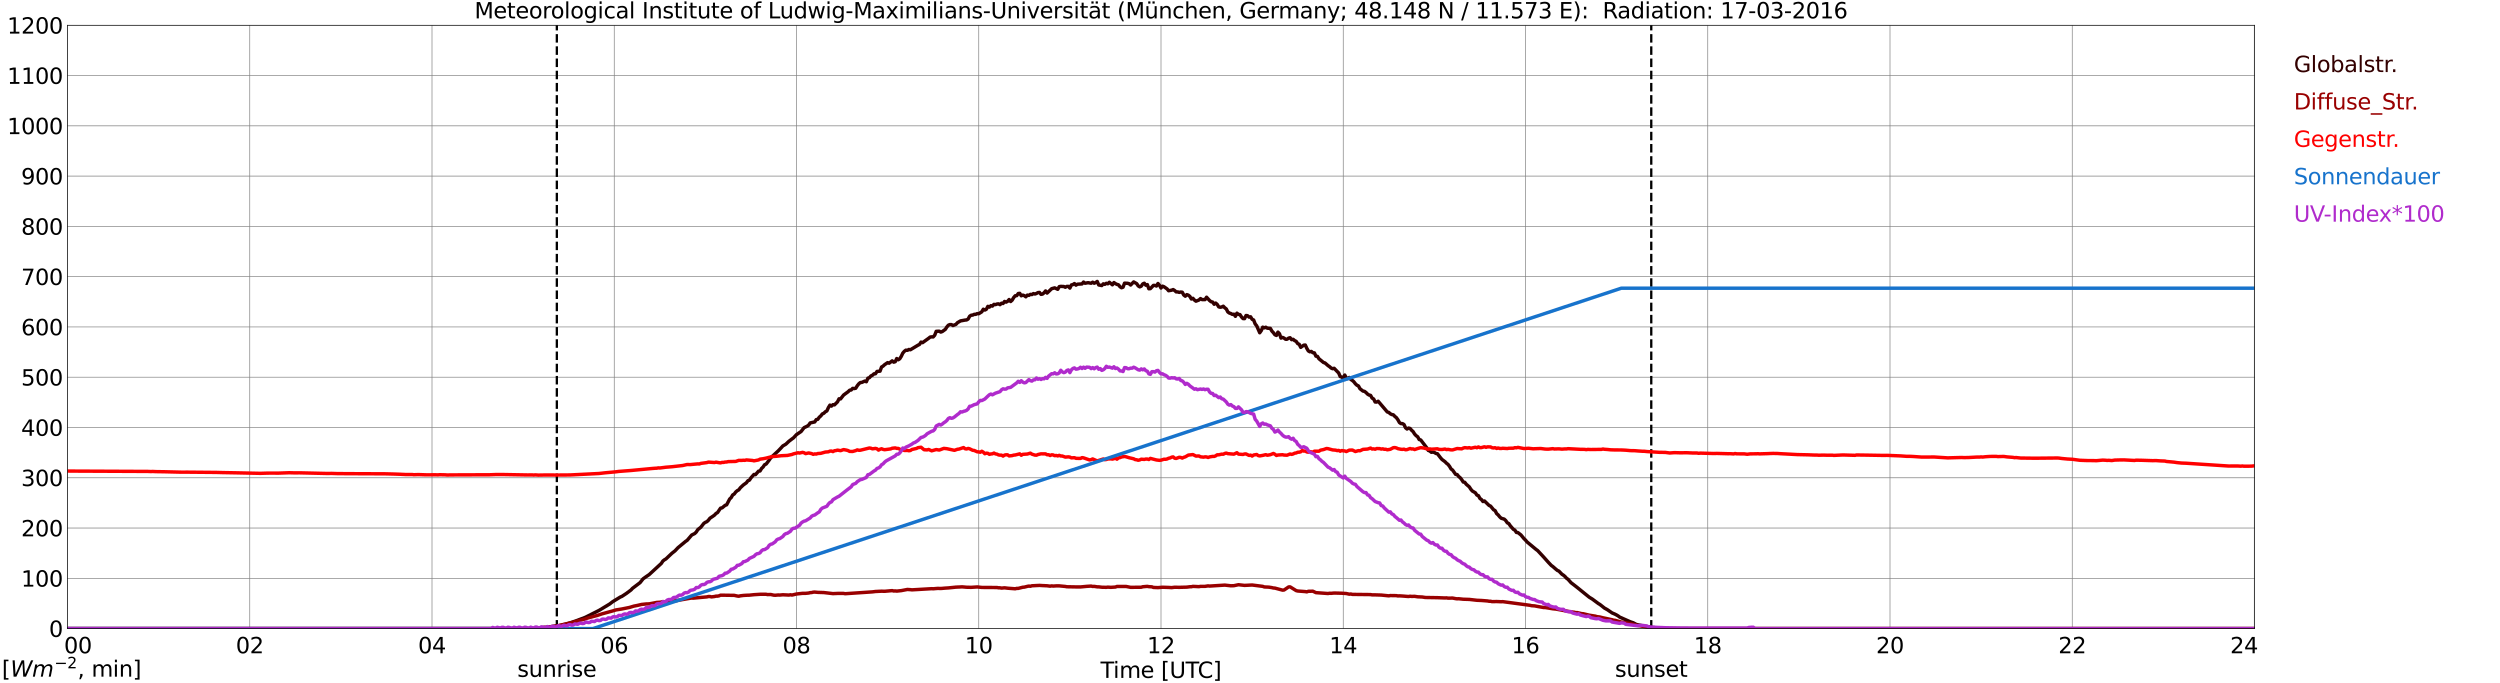 <?xml version="1.0" encoding="utf-8" standalone="no"?>
<!DOCTYPE svg PUBLIC "-//W3C//DTD SVG 1.1//EN"
  "http://www.w3.org/Graphics/SVG/1.1/DTD/svg11.dtd">
<svg xmlns:xlink="http://www.w3.org/1999/xlink" width="1085.4pt" height="296.64pt" viewBox="0 0 1085.4 296.64" xmlns="http://www.w3.org/2000/svg" version="1.1">
 <defs>
  <style type="text/css">*{stroke-linejoin: round; stroke-linecap: butt}</style>
 </defs>
 <g id="figure_1">
  <g id="patch_1">
   <path d="M 0 296.64 
L 1085.4 296.64 
L 1085.4 0 
L 0 0 
z
" style="fill: #ffffff"/>
  </g>
  <g id="axes_1">
   <g id="patch_2">
    <path d="M 29.306 272.909 
L 978.814 272.909 
L 978.814 10.976 
L 29.306 10.976 
z
" style="fill: #ffffff"/>
   </g>
   <g id="patch_3">
    <path d="M 978.814 272.909 
L 978.814 272.909 
L 978.814 10.976 
L 978.814 10.976 
z
" clip-path="url(#pad9841bbce)" style="fill: #d3d3d3; opacity: 0.25; stroke: #d3d3d3; stroke-linejoin: miter"/>
   </g>
   <g id="matplotlib.axis_1">
    <g id="xtick_1">
     <g id="line2d_1">
      <path d="M 29.306 272.909 
L 29.306 10.976 
" clip-path="url(#pad9841bbce)" style="fill: none; stroke: #808080; stroke-width: 0.3; stroke-linecap: square"/>
     </g>
     <g id="line2d_2"/>
     <g id="text_1">
      <!--    00 -->
      <g transform="translate(18.733 283.627) scale(0.095 -0.095)">
       <defs>
        <path id="DejaVuSans-20" transform="scale(0.016)"/>
        <path id="DejaVuSans-30" d="M 2034 4250 
Q 1547 4250 1301 3770 
Q 1056 3291 1056 2328 
Q 1056 1369 1301 889 
Q 1547 409 2034 409 
Q 2525 409 2770 889 
Q 3016 1369 3016 2328 
Q 3016 3291 2770 3770 
Q 2525 4250 2034 4250 
z
M 2034 4750 
Q 2819 4750 3233 4129 
Q 3647 3509 3647 2328 
Q 3647 1150 3233 529 
Q 2819 -91 2034 -91 
Q 1250 -91 836 529 
Q 422 1150 422 2328 
Q 422 3509 836 4129 
Q 1250 4750 2034 4750 
z
" transform="scale(0.016)"/>
       </defs>
       <use xlink:href="#DejaVuSans-20"/>
       <use xlink:href="#DejaVuSans-20" transform="translate(31.787 0)"/>
       <use xlink:href="#DejaVuSans-20" transform="translate(63.574 0)"/>
       <use xlink:href="#DejaVuSans-30" transform="translate(95.361 0)"/>
       <use xlink:href="#DejaVuSans-30" transform="translate(158.984 0)"/>
      </g>
     </g>
    </g>
    <g id="xtick_2">
     <g id="line2d_3">
      <path d="M 108.431 272.909 
L 108.431 10.976 
" clip-path="url(#pad9841bbce)" style="fill: none; stroke: #808080; stroke-width: 0.3; stroke-linecap: square"/>
     </g>
     <g id="line2d_4"/>
     <g id="text_2">
      <!-- 02 -->
      <g transform="translate(102.387 283.627) scale(0.095 -0.095)">
       <defs>
        <path id="DejaVuSans-32" d="M 1228 531 
L 3431 531 
L 3431 0 
L 469 0 
L 469 531 
Q 828 903 1448 1529 
Q 2069 2156 2228 2338 
Q 2531 2678 2651 2914 
Q 2772 3150 2772 3378 
Q 2772 3750 2511 3984 
Q 2250 4219 1831 4219 
Q 1534 4219 1204 4116 
Q 875 4013 500 3803 
L 500 4441 
Q 881 4594 1212 4672 
Q 1544 4750 1819 4750 
Q 2544 4750 2975 4387 
Q 3406 4025 3406 3419 
Q 3406 3131 3298 2873 
Q 3191 2616 2906 2266 
Q 2828 2175 2409 1742 
Q 1991 1309 1228 531 
z
" transform="scale(0.016)"/>
       </defs>
       <use xlink:href="#DejaVuSans-30"/>
       <use xlink:href="#DejaVuSans-32" transform="translate(63.623 0)"/>
      </g>
     </g>
    </g>
    <g id="xtick_3">
     <g id="line2d_5">
      <path d="M 187.557 272.909 
L 187.557 10.976 
" clip-path="url(#pad9841bbce)" style="fill: none; stroke: #808080; stroke-width: 0.3; stroke-linecap: square"/>
     </g>
     <g id="line2d_6"/>
     <g id="text_3">
      <!-- 04 -->
      <g transform="translate(181.513 283.627) scale(0.095 -0.095)">
       <defs>
        <path id="DejaVuSans-34" d="M 2419 4116 
L 825 1625 
L 2419 1625 
L 2419 4116 
z
M 2253 4666 
L 3047 4666 
L 3047 1625 
L 3713 1625 
L 3713 1100 
L 3047 1100 
L 3047 0 
L 2419 0 
L 2419 1100 
L 313 1100 
L 313 1709 
L 2253 4666 
z
" transform="scale(0.016)"/>
       </defs>
       <use xlink:href="#DejaVuSans-30"/>
       <use xlink:href="#DejaVuSans-34" transform="translate(63.623 0)"/>
      </g>
     </g>
    </g>
    <g id="xtick_4">
     <g id="line2d_7">
      <path d="M 266.683 272.909 
L 266.683 10.976 
" clip-path="url(#pad9841bbce)" style="fill: none; stroke: #808080; stroke-width: 0.3; stroke-linecap: square"/>
     </g>
     <g id="line2d_8"/>
     <g id="text_4">
      <!-- 06 -->
      <g transform="translate(260.638 283.627) scale(0.095 -0.095)">
       <defs>
        <path id="DejaVuSans-36" d="M 2113 2584 
Q 1688 2584 1439 2293 
Q 1191 2003 1191 1497 
Q 1191 994 1439 701 
Q 1688 409 2113 409 
Q 2538 409 2786 701 
Q 3034 994 3034 1497 
Q 3034 2003 2786 2293 
Q 2538 2584 2113 2584 
z
M 3366 4563 
L 3366 3988 
Q 3128 4100 2886 4159 
Q 2644 4219 2406 4219 
Q 1781 4219 1451 3797 
Q 1122 3375 1075 2522 
Q 1259 2794 1537 2939 
Q 1816 3084 2150 3084 
Q 2853 3084 3261 2657 
Q 3669 2231 3669 1497 
Q 3669 778 3244 343 
Q 2819 -91 2113 -91 
Q 1303 -91 875 529 
Q 447 1150 447 2328 
Q 447 3434 972 4092 
Q 1497 4750 2381 4750 
Q 2619 4750 2861 4703 
Q 3103 4656 3366 4563 
z
" transform="scale(0.016)"/>
       </defs>
       <use xlink:href="#DejaVuSans-30"/>
       <use xlink:href="#DejaVuSans-36" transform="translate(63.623 0)"/>
      </g>
     </g>
    </g>
    <g id="xtick_5">
     <g id="line2d_9">
      <path d="M 345.808 272.909 
L 345.808 10.976 
" clip-path="url(#pad9841bbce)" style="fill: none; stroke: #808080; stroke-width: 0.3; stroke-linecap: square"/>
     </g>
     <g id="line2d_10"/>
     <g id="text_5">
      <!-- 08 -->
      <g transform="translate(339.764 283.627) scale(0.095 -0.095)">
       <defs>
        <path id="DejaVuSans-38" d="M 2034 2216 
Q 1584 2216 1326 1975 
Q 1069 1734 1069 1313 
Q 1069 891 1326 650 
Q 1584 409 2034 409 
Q 2484 409 2743 651 
Q 3003 894 3003 1313 
Q 3003 1734 2745 1975 
Q 2488 2216 2034 2216 
z
M 1403 2484 
Q 997 2584 770 2862 
Q 544 3141 544 3541 
Q 544 4100 942 4425 
Q 1341 4750 2034 4750 
Q 2731 4750 3128 4425 
Q 3525 4100 3525 3541 
Q 3525 3141 3298 2862 
Q 3072 2584 2669 2484 
Q 3125 2378 3379 2068 
Q 3634 1759 3634 1313 
Q 3634 634 3220 271 
Q 2806 -91 2034 -91 
Q 1263 -91 848 271 
Q 434 634 434 1313 
Q 434 1759 690 2068 
Q 947 2378 1403 2484 
z
M 1172 3481 
Q 1172 3119 1398 2916 
Q 1625 2713 2034 2713 
Q 2441 2713 2670 2916 
Q 2900 3119 2900 3481 
Q 2900 3844 2670 4047 
Q 2441 4250 2034 4250 
Q 1625 4250 1398 4047 
Q 1172 3844 1172 3481 
z
" transform="scale(0.016)"/>
       </defs>
       <use xlink:href="#DejaVuSans-30"/>
       <use xlink:href="#DejaVuSans-38" transform="translate(63.623 0)"/>
      </g>
     </g>
    </g>
    <g id="xtick_6">
     <g id="line2d_11">
      <path d="M 424.934 272.909 
L 424.934 10.976 
" clip-path="url(#pad9841bbce)" style="fill: none; stroke: #808080; stroke-width: 0.3; stroke-linecap: square"/>
     </g>
     <g id="line2d_12"/>
     <g id="text_6">
      <!-- 10 -->
      <g transform="translate(418.89 283.627) scale(0.095 -0.095)">
       <defs>
        <path id="DejaVuSans-31" d="M 794 531 
L 1825 531 
L 1825 4091 
L 703 3866 
L 703 4441 
L 1819 4666 
L 2450 4666 
L 2450 531 
L 3481 531 
L 3481 0 
L 794 0 
L 794 531 
z
" transform="scale(0.016)"/>
       </defs>
       <use xlink:href="#DejaVuSans-31"/>
       <use xlink:href="#DejaVuSans-30" transform="translate(63.623 0)"/>
      </g>
     </g>
    </g>
    <g id="xtick_7">
     <g id="line2d_13">
      <path d="M 504.06 272.909 
L 504.06 10.976 
" clip-path="url(#pad9841bbce)" style="fill: none; stroke: #808080; stroke-width: 0.3; stroke-linecap: square"/>
     </g>
     <g id="line2d_14"/>
     <g id="text_7">
      <!-- 12 -->
      <g transform="translate(498.015 283.627) scale(0.095 -0.095)">
       <use xlink:href="#DejaVuSans-31"/>
       <use xlink:href="#DejaVuSans-32" transform="translate(63.623 0)"/>
      </g>
     </g>
    </g>
    <g id="xtick_8">
     <g id="line2d_15">
      <path d="M 583.185 272.909 
L 583.185 10.976 
" clip-path="url(#pad9841bbce)" style="fill: none; stroke: #808080; stroke-width: 0.3; stroke-linecap: square"/>
     </g>
     <g id="line2d_16"/>
     <g id="text_8">
      <!-- 14 -->
      <g transform="translate(577.141 283.627) scale(0.095 -0.095)">
       <use xlink:href="#DejaVuSans-31"/>
       <use xlink:href="#DejaVuSans-34" transform="translate(63.623 0)"/>
      </g>
     </g>
    </g>
    <g id="xtick_9">
     <g id="line2d_17">
      <path d="M 662.311 272.909 
L 662.311 10.976 
" clip-path="url(#pad9841bbce)" style="fill: none; stroke: #808080; stroke-width: 0.3; stroke-linecap: square"/>
     </g>
     <g id="line2d_18"/>
     <g id="text_9">
      <!-- 16 -->
      <g transform="translate(656.267 283.627) scale(0.095 -0.095)">
       <use xlink:href="#DejaVuSans-31"/>
       <use xlink:href="#DejaVuSans-36" transform="translate(63.623 0)"/>
      </g>
     </g>
    </g>
    <g id="xtick_10">
     <g id="line2d_19">
      <path d="M 741.437 272.909 
L 741.437 10.976 
" clip-path="url(#pad9841bbce)" style="fill: none; stroke: #808080; stroke-width: 0.3; stroke-linecap: square"/>
     </g>
     <g id="line2d_20"/>
     <g id="text_10">
      <!-- 18 -->
      <g transform="translate(735.392 283.627) scale(0.095 -0.095)">
       <use xlink:href="#DejaVuSans-31"/>
       <use xlink:href="#DejaVuSans-38" transform="translate(63.623 0)"/>
      </g>
     </g>
    </g>
    <g id="xtick_11">
     <g id="line2d_21">
      <path d="M 820.562 272.909 
L 820.562 10.976 
" clip-path="url(#pad9841bbce)" style="fill: none; stroke: #808080; stroke-width: 0.3; stroke-linecap: square"/>
     </g>
     <g id="line2d_22"/>
     <g id="text_11">
      <!-- 20 -->
      <g transform="translate(814.518 283.627) scale(0.095 -0.095)">
       <use xlink:href="#DejaVuSans-32"/>
       <use xlink:href="#DejaVuSans-30" transform="translate(63.623 0)"/>
      </g>
     </g>
    </g>
    <g id="xtick_12">
     <g id="line2d_23">
      <path d="M 899.688 272.909 
L 899.688 10.976 
" clip-path="url(#pad9841bbce)" style="fill: none; stroke: #808080; stroke-width: 0.3; stroke-linecap: square"/>
     </g>
     <g id="line2d_24"/>
     <g id="text_12">
      <!-- 22 -->
      <g transform="translate(893.644 283.627) scale(0.095 -0.095)">
       <use xlink:href="#DejaVuSans-32"/>
       <use xlink:href="#DejaVuSans-32" transform="translate(63.623 0)"/>
      </g>
     </g>
    </g>
    <g id="xtick_13">
     <g id="line2d_25">
      <path d="M 978.814 272.909 
L 978.814 10.976 
" clip-path="url(#pad9841bbce)" style="fill: none; stroke: #808080; stroke-width: 0.3; stroke-linecap: square"/>
     </g>
     <g id="line2d_26"/>
     <g id="text_13">
      <!-- 24    -->
      <g transform="translate(968.241 283.627) scale(0.095 -0.095)">
       <use xlink:href="#DejaVuSans-32"/>
       <use xlink:href="#DejaVuSans-34" transform="translate(63.623 0)"/>
       <use xlink:href="#DejaVuSans-20" transform="translate(127.246 0)"/>
       <use xlink:href="#DejaVuSans-20" transform="translate(159.033 0)"/>
       <use xlink:href="#DejaVuSans-20" transform="translate(190.82 0)"/>
      </g>
     </g>
    </g>
    <g id="text_14">
     <!-- Time [UTC] -->
     <g transform="translate(477.806 294.322) scale(0.095 -0.095)">
      <defs>
       <path id="DejaVuSans-54" d="M -19 4666 
L 3928 4666 
L 3928 4134 
L 2272 4134 
L 2272 0 
L 1638 0 
L 1638 4134 
L -19 4134 
L -19 4666 
z
" transform="scale(0.016)"/>
       <path id="DejaVuSans-69" d="M 603 3500 
L 1178 3500 
L 1178 0 
L 603 0 
L 603 3500 
z
M 603 4863 
L 1178 4863 
L 1178 4134 
L 603 4134 
L 603 4863 
z
" transform="scale(0.016)"/>
       <path id="DejaVuSans-6d" d="M 3328 2828 
Q 3544 3216 3844 3400 
Q 4144 3584 4550 3584 
Q 5097 3584 5394 3201 
Q 5691 2819 5691 2113 
L 5691 0 
L 5113 0 
L 5113 2094 
Q 5113 2597 4934 2840 
Q 4756 3084 4391 3084 
Q 3944 3084 3684 2787 
Q 3425 2491 3425 1978 
L 3425 0 
L 2847 0 
L 2847 2094 
Q 2847 2600 2669 2842 
Q 2491 3084 2119 3084 
Q 1678 3084 1418 2786 
Q 1159 2488 1159 1978 
L 1159 0 
L 581 0 
L 581 3500 
L 1159 3500 
L 1159 2956 
Q 1356 3278 1631 3431 
Q 1906 3584 2284 3584 
Q 2666 3584 2933 3390 
Q 3200 3197 3328 2828 
z
" transform="scale(0.016)"/>
       <path id="DejaVuSans-65" d="M 3597 1894 
L 3597 1613 
L 953 1613 
Q 991 1019 1311 708 
Q 1631 397 2203 397 
Q 2534 397 2845 478 
Q 3156 559 3463 722 
L 3463 178 
Q 3153 47 2828 -22 
Q 2503 -91 2169 -91 
Q 1331 -91 842 396 
Q 353 884 353 1716 
Q 353 2575 817 3079 
Q 1281 3584 2069 3584 
Q 2775 3584 3186 3129 
Q 3597 2675 3597 1894 
z
M 3022 2063 
Q 3016 2534 2758 2815 
Q 2500 3097 2075 3097 
Q 1594 3097 1305 2825 
Q 1016 2553 972 2059 
L 3022 2063 
z
" transform="scale(0.016)"/>
       <path id="DejaVuSans-5b" d="M 550 4863 
L 1875 4863 
L 1875 4416 
L 1125 4416 
L 1125 -397 
L 1875 -397 
L 1875 -844 
L 550 -844 
L 550 4863 
z
" transform="scale(0.016)"/>
       <path id="DejaVuSans-55" d="M 556 4666 
L 1191 4666 
L 1191 1831 
Q 1191 1081 1462 751 
Q 1734 422 2344 422 
Q 2950 422 3222 751 
Q 3494 1081 3494 1831 
L 3494 4666 
L 4128 4666 
L 4128 1753 
Q 4128 841 3676 375 
Q 3225 -91 2344 -91 
Q 1459 -91 1007 375 
Q 556 841 556 1753 
L 556 4666 
z
" transform="scale(0.016)"/>
       <path id="DejaVuSans-43" d="M 4122 4306 
L 4122 3641 
Q 3803 3938 3442 4084 
Q 3081 4231 2675 4231 
Q 1875 4231 1450 3742 
Q 1025 3253 1025 2328 
Q 1025 1406 1450 917 
Q 1875 428 2675 428 
Q 3081 428 3442 575 
Q 3803 722 4122 1019 
L 4122 359 
Q 3791 134 3420 21 
Q 3050 -91 2638 -91 
Q 1578 -91 968 557 
Q 359 1206 359 2328 
Q 359 3453 968 4101 
Q 1578 4750 2638 4750 
Q 3056 4750 3426 4639 
Q 3797 4528 4122 4306 
z
" transform="scale(0.016)"/>
       <path id="DejaVuSans-5d" d="M 1947 4863 
L 1947 -844 
L 622 -844 
L 622 -397 
L 1369 -397 
L 1369 4416 
L 622 4416 
L 622 4863 
L 1947 4863 
z
" transform="scale(0.016)"/>
      </defs>
      <use xlink:href="#DejaVuSans-54"/>
      <use xlink:href="#DejaVuSans-69" transform="translate(57.959 0)"/>
      <use xlink:href="#DejaVuSans-6d" transform="translate(85.742 0)"/>
      <use xlink:href="#DejaVuSans-65" transform="translate(183.154 0)"/>
      <use xlink:href="#DejaVuSans-20" transform="translate(244.678 0)"/>
      <use xlink:href="#DejaVuSans-5b" transform="translate(276.465 0)"/>
      <use xlink:href="#DejaVuSans-55" transform="translate(315.479 0)"/>
      <use xlink:href="#DejaVuSans-54" transform="translate(388.672 0)"/>
      <use xlink:href="#DejaVuSans-43" transform="translate(443.881 0)"/>
      <use xlink:href="#DejaVuSans-5d" transform="translate(513.705 0)"/>
     </g>
    </g>
   </g>
   <g id="matplotlib.axis_2">
    <g id="ytick_1">
     <g id="line2d_27">
      <path d="M 29.306 272.909 
L 978.814 272.909 
" clip-path="url(#pad9841bbce)" style="fill: none; stroke: #808080; stroke-width: 0.3; stroke-linecap: square"/>
     </g>
     <g id="line2d_28"/>
     <g id="text_15">
      <!-- 0 -->
      <g transform="translate(21.261 276.518) scale(0.095 -0.095)">
       <use xlink:href="#DejaVuSans-30"/>
      </g>
     </g>
    </g>
    <g id="ytick_2">
     <g id="line2d_29">
      <path d="M 29.306 251.081 
L 978.814 251.081 
" clip-path="url(#pad9841bbce)" style="fill: none; stroke: #808080; stroke-width: 0.3; stroke-linecap: square"/>
     </g>
     <g id="line2d_30"/>
     <g id="text_16">
      <!-- 100 -->
      <g transform="translate(9.173 254.69) scale(0.095 -0.095)">
       <use xlink:href="#DejaVuSans-31"/>
       <use xlink:href="#DejaVuSans-30" transform="translate(63.623 0)"/>
       <use xlink:href="#DejaVuSans-30" transform="translate(127.246 0)"/>
      </g>
     </g>
    </g>
    <g id="ytick_3">
     <g id="line2d_31">
      <path d="M 29.306 229.253 
L 978.814 229.253 
" clip-path="url(#pad9841bbce)" style="fill: none; stroke: #808080; stroke-width: 0.3; stroke-linecap: square"/>
     </g>
     <g id="line2d_32"/>
     <g id="text_17">
      <!-- 200 -->
      <g transform="translate(9.173 232.863) scale(0.095 -0.095)">
       <use xlink:href="#DejaVuSans-32"/>
       <use xlink:href="#DejaVuSans-30" transform="translate(63.623 0)"/>
       <use xlink:href="#DejaVuSans-30" transform="translate(127.246 0)"/>
      </g>
     </g>
    </g>
    <g id="ytick_4">
     <g id="line2d_33">
      <path d="M 29.306 207.426 
L 978.814 207.426 
" clip-path="url(#pad9841bbce)" style="fill: none; stroke: #808080; stroke-width: 0.3; stroke-linecap: square"/>
     </g>
     <g id="line2d_34"/>
     <g id="text_18">
      <!-- 300 -->
      <g transform="translate(9.173 211.035) scale(0.095 -0.095)">
       <defs>
        <path id="DejaVuSans-33" d="M 2597 2516 
Q 3050 2419 3304 2112 
Q 3559 1806 3559 1356 
Q 3559 666 3084 287 
Q 2609 -91 1734 -91 
Q 1441 -91 1130 -33 
Q 819 25 488 141 
L 488 750 
Q 750 597 1062 519 
Q 1375 441 1716 441 
Q 2309 441 2620 675 
Q 2931 909 2931 1356 
Q 2931 1769 2642 2001 
Q 2353 2234 1838 2234 
L 1294 2234 
L 1294 2753 
L 1863 2753 
Q 2328 2753 2575 2939 
Q 2822 3125 2822 3475 
Q 2822 3834 2567 4026 
Q 2313 4219 1838 4219 
Q 1578 4219 1281 4162 
Q 984 4106 628 3988 
L 628 4550 
Q 988 4650 1302 4700 
Q 1616 4750 1894 4750 
Q 2613 4750 3031 4423 
Q 3450 4097 3450 3541 
Q 3450 3153 3228 2886 
Q 3006 2619 2597 2516 
z
" transform="scale(0.016)"/>
       </defs>
       <use xlink:href="#DejaVuSans-33"/>
       <use xlink:href="#DejaVuSans-30" transform="translate(63.623 0)"/>
       <use xlink:href="#DejaVuSans-30" transform="translate(127.246 0)"/>
      </g>
     </g>
    </g>
    <g id="ytick_5">
     <g id="line2d_35">
      <path d="M 29.306 185.598 
L 978.814 185.598 
" clip-path="url(#pad9841bbce)" style="fill: none; stroke: #808080; stroke-width: 0.3; stroke-linecap: square"/>
     </g>
     <g id="line2d_36"/>
     <g id="text_19">
      <!-- 400 -->
      <g transform="translate(9.173 189.207) scale(0.095 -0.095)">
       <use xlink:href="#DejaVuSans-34"/>
       <use xlink:href="#DejaVuSans-30" transform="translate(63.623 0)"/>
       <use xlink:href="#DejaVuSans-30" transform="translate(127.246 0)"/>
      </g>
     </g>
    </g>
    <g id="ytick_6">
     <g id="line2d_37">
      <path d="M 29.306 163.77 
L 978.814 163.77 
" clip-path="url(#pad9841bbce)" style="fill: none; stroke: #808080; stroke-width: 0.3; stroke-linecap: square"/>
     </g>
     <g id="line2d_38"/>
     <g id="text_20">
      <!-- 500 -->
      <g transform="translate(9.173 167.379) scale(0.095 -0.095)">
       <defs>
        <path id="DejaVuSans-35" d="M 691 4666 
L 3169 4666 
L 3169 4134 
L 1269 4134 
L 1269 2991 
Q 1406 3038 1543 3061 
Q 1681 3084 1819 3084 
Q 2600 3084 3056 2656 
Q 3513 2228 3513 1497 
Q 3513 744 3044 326 
Q 2575 -91 1722 -91 
Q 1428 -91 1123 -41 
Q 819 9 494 109 
L 494 744 
Q 775 591 1075 516 
Q 1375 441 1709 441 
Q 2250 441 2565 725 
Q 2881 1009 2881 1497 
Q 2881 1984 2565 2268 
Q 2250 2553 1709 2553 
Q 1456 2553 1204 2497 
Q 953 2441 691 2322 
L 691 4666 
z
" transform="scale(0.016)"/>
       </defs>
       <use xlink:href="#DejaVuSans-35"/>
       <use xlink:href="#DejaVuSans-30" transform="translate(63.623 0)"/>
       <use xlink:href="#DejaVuSans-30" transform="translate(127.246 0)"/>
      </g>
     </g>
    </g>
    <g id="ytick_7">
     <g id="line2d_39">
      <path d="M 29.306 141.942 
L 978.814 141.942 
" clip-path="url(#pad9841bbce)" style="fill: none; stroke: #808080; stroke-width: 0.3; stroke-linecap: square"/>
     </g>
     <g id="line2d_40"/>
     <g id="text_21">
      <!-- 600 -->
      <g transform="translate(9.173 145.551) scale(0.095 -0.095)">
       <use xlink:href="#DejaVuSans-36"/>
       <use xlink:href="#DejaVuSans-30" transform="translate(63.623 0)"/>
       <use xlink:href="#DejaVuSans-30" transform="translate(127.246 0)"/>
      </g>
     </g>
    </g>
    <g id="ytick_8">
     <g id="line2d_41">
      <path d="M 29.306 120.114 
L 978.814 120.114 
" clip-path="url(#pad9841bbce)" style="fill: none; stroke: #808080; stroke-width: 0.3; stroke-linecap: square"/>
     </g>
     <g id="line2d_42"/>
     <g id="text_22">
      <!-- 700 -->
      <g transform="translate(9.173 123.724) scale(0.095 -0.095)">
       <defs>
        <path id="DejaVuSans-37" d="M 525 4666 
L 3525 4666 
L 3525 4397 
L 1831 0 
L 1172 0 
L 2766 4134 
L 525 4134 
L 525 4666 
z
" transform="scale(0.016)"/>
       </defs>
       <use xlink:href="#DejaVuSans-37"/>
       <use xlink:href="#DejaVuSans-30" transform="translate(63.623 0)"/>
       <use xlink:href="#DejaVuSans-30" transform="translate(127.246 0)"/>
      </g>
     </g>
    </g>
    <g id="ytick_9">
     <g id="line2d_43">
      <path d="M 29.306 98.287 
L 978.814 98.287 
" clip-path="url(#pad9841bbce)" style="fill: none; stroke: #808080; stroke-width: 0.3; stroke-linecap: square"/>
     </g>
     <g id="line2d_44"/>
     <g id="text_23">
      <!-- 800 -->
      <g transform="translate(9.173 101.896) scale(0.095 -0.095)">
       <use xlink:href="#DejaVuSans-38"/>
       <use xlink:href="#DejaVuSans-30" transform="translate(63.623 0)"/>
       <use xlink:href="#DejaVuSans-30" transform="translate(127.246 0)"/>
      </g>
     </g>
    </g>
    <g id="ytick_10">
     <g id="line2d_45">
      <path d="M 29.306 76.459 
L 978.814 76.459 
" clip-path="url(#pad9841bbce)" style="fill: none; stroke: #808080; stroke-width: 0.3; stroke-linecap: square"/>
     </g>
     <g id="line2d_46"/>
     <g id="text_24">
      <!-- 900 -->
      <g transform="translate(9.173 80.068) scale(0.095 -0.095)">
       <defs>
        <path id="DejaVuSans-39" d="M 703 97 
L 703 672 
Q 941 559 1184 500 
Q 1428 441 1663 441 
Q 2288 441 2617 861 
Q 2947 1281 2994 2138 
Q 2813 1869 2534 1725 
Q 2256 1581 1919 1581 
Q 1219 1581 811 2004 
Q 403 2428 403 3163 
Q 403 3881 828 4315 
Q 1253 4750 1959 4750 
Q 2769 4750 3195 4129 
Q 3622 3509 3622 2328 
Q 3622 1225 3098 567 
Q 2575 -91 1691 -91 
Q 1453 -91 1209 -44 
Q 966 3 703 97 
z
M 1959 2075 
Q 2384 2075 2632 2365 
Q 2881 2656 2881 3163 
Q 2881 3666 2632 3958 
Q 2384 4250 1959 4250 
Q 1534 4250 1286 3958 
Q 1038 3666 1038 3163 
Q 1038 2656 1286 2365 
Q 1534 2075 1959 2075 
z
" transform="scale(0.016)"/>
       </defs>
       <use xlink:href="#DejaVuSans-39"/>
       <use xlink:href="#DejaVuSans-30" transform="translate(63.623 0)"/>
       <use xlink:href="#DejaVuSans-30" transform="translate(127.246 0)"/>
      </g>
     </g>
    </g>
    <g id="ytick_11">
     <g id="line2d_47">
      <path d="M 29.306 54.631 
L 978.814 54.631 
" clip-path="url(#pad9841bbce)" style="fill: none; stroke: #808080; stroke-width: 0.3; stroke-linecap: square"/>
     </g>
     <g id="line2d_48"/>
     <g id="text_25">
      <!-- 1000 -->
      <g transform="translate(3.128 58.24) scale(0.095 -0.095)">
       <use xlink:href="#DejaVuSans-31"/>
       <use xlink:href="#DejaVuSans-30" transform="translate(63.623 0)"/>
       <use xlink:href="#DejaVuSans-30" transform="translate(127.246 0)"/>
       <use xlink:href="#DejaVuSans-30" transform="translate(190.869 0)"/>
      </g>
     </g>
    </g>
    <g id="ytick_12">
     <g id="line2d_49">
      <path d="M 29.306 32.803 
L 978.814 32.803 
" clip-path="url(#pad9841bbce)" style="fill: none; stroke: #808080; stroke-width: 0.3; stroke-linecap: square"/>
     </g>
     <g id="line2d_50"/>
     <g id="text_26">
      <!-- 1100 -->
      <g transform="translate(3.128 36.413) scale(0.095 -0.095)">
       <use xlink:href="#DejaVuSans-31"/>
       <use xlink:href="#DejaVuSans-31" transform="translate(63.623 0)"/>
       <use xlink:href="#DejaVuSans-30" transform="translate(127.246 0)"/>
       <use xlink:href="#DejaVuSans-30" transform="translate(190.869 0)"/>
      </g>
     </g>
    </g>
    <g id="ytick_13">
     <g id="line2d_51">
      <path d="M 29.306 10.976 
L 978.814 10.976 
" clip-path="url(#pad9841bbce)" style="fill: none; stroke: #808080; stroke-width: 0.3; stroke-linecap: square"/>
     </g>
     <g id="line2d_52"/>
     <g id="text_27">
      <!-- 1200 -->
      <g transform="translate(3.128 14.585) scale(0.095 -0.095)">
       <use xlink:href="#DejaVuSans-31"/>
       <use xlink:href="#DejaVuSans-32" transform="translate(63.623 0)"/>
       <use xlink:href="#DejaVuSans-30" transform="translate(127.246 0)"/>
       <use xlink:href="#DejaVuSans-30" transform="translate(190.869 0)"/>
      </g>
     </g>
    </g>
   </g>
   <g id="line2d_53">
    <path d="M 241.758 272.909 
L 241.758 10.976 
" clip-path="url(#pad9841bbce)" style="fill: none; stroke-dasharray: 3.7,1.6; stroke-dashoffset: 0; stroke: #000000"/>
   </g>
   <g id="line2d_54">
    <path d="M 716.908 272.909 
L 716.908 10.976 
" clip-path="url(#pad9841bbce)" style="fill: none; stroke-dasharray: 3.7,1.6; stroke-dashoffset: 0; stroke: #000000"/>
   </g>
   <g id="line2d_55">
    <path d="M 29.306 272.909 
L 233.714 272.909 
L 234.373 272.684 
L 235.692 272.536 
L 236.351 272.387 
L 237.011 272.446 
L 238.329 272.21 
L 241.626 271.796 
L 243.604 271.499 
L 244.264 271.261 
L 245.583 271.025 
L 247.561 270.403 
L 250.198 269.515 
L 251.517 269.01 
L 254.155 268.004 
L 260.089 265.012 
L 264.705 262.228 
L 266.023 261.222 
L 269.32 259.208 
L 269.98 258.941 
L 271.958 257.638 
L 273.936 256.156 
L 274.595 255.447 
L 277.892 252.958 
L 279.211 251.299 
L 280.53 250.352 
L 281.849 249.464 
L 287.124 244.607 
L 287.783 243.598 
L 288.442 243.066 
L 289.102 242.682 
L 291.739 240.193 
L 293.058 239.157 
L 294.377 237.764 
L 297.674 235.04 
L 298.333 234.597 
L 300.311 232.285 
L 301.63 231.635 
L 302.289 230.982 
L 302.949 229.945 
L 304.267 228.908 
L 305.586 227.221 
L 306.246 226.776 
L 306.905 226.481 
L 307.564 225.859 
L 308.224 224.999 
L 309.543 224.111 
L 310.202 223.637 
L 310.861 222.928 
L 311.521 222.541 
L 312.839 220.616 
L 313.499 220.498 
L 314.818 219.402 
L 315.477 219.164 
L 316.796 216.648 
L 317.455 216.026 
L 318.114 214.871 
L 318.774 214.487 
L 319.433 213.596 
L 320.093 213.035 
L 320.752 212.679 
L 321.411 211.791 
L 322.73 210.547 
L 324.049 209.6 
L 324.708 208.711 
L 325.368 208.473 
L 326.027 207.467 
L 327.346 205.985 
L 328.005 206.074 
L 329.324 204.564 
L 329.983 204.474 
L 330.643 203.379 
L 331.302 202.757 
L 331.961 201.75 
L 332.621 201.484 
L 333.94 199.766 
L 334.599 198.788 
L 337.896 195.739 
L 339.215 194.346 
L 339.874 193.606 
L 341.193 192.836 
L 342.512 191.592 
L 343.83 190.585 
L 344.49 190.112 
L 345.808 188.689 
L 347.787 187.357 
L 349.105 185.668 
L 350.424 185.046 
L 351.083 184.572 
L 351.743 183.625 
L 353.721 183.181 
L 354.38 182.173 
L 355.04 182.055 
L 355.699 181.136 
L 356.359 180.575 
L 357.018 179.715 
L 357.677 179.418 
L 358.337 178.768 
L 358.996 178.412 
L 359.655 176.961 
L 360.315 175.895 
L 360.974 176.31 
L 361.634 175.688 
L 362.293 175.775 
L 363.612 174.472 
L 364.271 173.141 
L 364.93 173.2 
L 366.249 171.512 
L 368.227 170.061 
L 368.887 169.408 
L 369.546 169.321 
L 370.206 168.609 
L 370.865 168.699 
L 371.524 168.55 
L 372.184 167.483 
L 372.843 166.653 
L 373.502 166.092 
L 374.162 166.031 
L 375.481 165.44 
L 376.14 165.737 
L 376.799 164.196 
L 377.459 163.988 
L 378.118 163.218 
L 378.777 162.923 
L 379.437 162.301 
L 380.096 162.27 
L 380.756 161.264 
L 382.074 161.146 
L 382.734 159.339 
L 383.393 158.955 
L 384.053 158.333 
L 385.371 157.444 
L 386.031 157.68 
L 387.349 156.674 
L 388.009 157.237 
L 388.668 157.03 
L 389.328 155.665 
L 389.987 156.2 
L 390.646 155.755 
L 391.306 154.69 
L 391.965 153.297 
L 392.624 152.527 
L 393.284 152.022 
L 393.943 152.112 
L 394.603 151.728 
L 395.262 151.845 
L 398.559 149.861 
L 399.218 149.536 
L 399.878 148.528 
L 400.537 148.766 
L 403.175 146.871 
L 403.834 146.336 
L 404.493 146.249 
L 405.153 146.277 
L 405.812 145.537 
L 406.471 143.85 
L 407.79 143.789 
L 408.45 144.175 
L 409.109 143.937 
L 410.428 142.99 
L 411.087 141.953 
L 411.746 141.183 
L 412.406 140.916 
L 413.065 140.916 
L 413.725 141.331 
L 415.043 140.829 
L 415.703 140.087 
L 417.022 139.319 
L 419 138.963 
L 419.659 138.904 
L 420.318 138.517 
L 420.978 137.304 
L 421.637 136.859 
L 422.297 136.8 
L 422.956 136.474 
L 423.615 136.474 
L 424.275 136.149 
L 424.934 136.208 
L 426.253 135.379 
L 426.912 134.252 
L 427.572 134.608 
L 428.231 134.283 
L 428.89 133.01 
L 429.55 133.336 
L 430.209 132.713 
L 430.869 132.89 
L 431.528 132.15 
L 432.187 132.268 
L 432.847 132.002 
L 433.506 131.912 
L 434.165 132.268 
L 434.825 131.646 
L 435.484 131.766 
L 436.144 130.878 
L 436.803 131.172 
L 437.462 130.817 
L 438.122 130.048 
L 438.781 130.906 
L 439.44 130.315 
L 440.1 129.188 
L 440.759 128.418 
L 441.419 128.359 
L 442.078 127.442 
L 442.737 127.353 
L 443.397 128.418 
L 444.056 128.123 
L 444.716 128.359 
L 445.375 128.863 
L 446.034 128.123 
L 446.694 128.241 
L 447.353 127.796 
L 448.012 127.885 
L 448.672 127.47 
L 449.331 127.649 
L 449.991 127.412 
L 450.65 127.027 
L 451.309 126.968 
L 451.969 127.796 
L 452.628 127.678 
L 453.287 127.115 
L 453.947 126.316 
L 454.606 127.235 
L 456.584 125.338 
L 457.903 124.982 
L 459.222 125.604 
L 459.881 124.449 
L 460.541 124.332 
L 461.859 124.391 
L 462.519 124.716 
L 463.178 124.332 
L 463.838 124.332 
L 464.497 125.072 
L 465.156 123.71 
L 465.816 123.561 
L 466.475 123.118 
L 467.134 123.799 
L 467.794 123.384 
L 469.772 123.264 
L 470.431 122.465 
L 471.091 122.97 
L 472.409 122.732 
L 473.728 122.97 
L 474.388 122.524 
L 475.047 122.97 
L 475.706 122.673 
L 476.366 122.199 
L 477.025 123.71 
L 478.344 123.976 
L 479.003 123.236 
L 479.663 123.443 
L 480.322 122.998 
L 480.981 123.205 
L 481.641 122.555 
L 482.96 123.651 
L 483.619 122.673 
L 484.278 123.146 
L 484.938 123.472 
L 485.597 123.651 
L 486.256 124.48 
L 486.916 124.923 
L 487.575 124.687 
L 488.235 122.939 
L 489.553 122.998 
L 490.213 123.177 
L 490.872 123.74 
L 492.191 122.406 
L 493.51 123.146 
L 494.169 124.124 
L 494.828 124.539 
L 495.488 124.242 
L 496.147 123.264 
L 496.807 122.97 
L 497.466 123.827 
L 498.125 123.561 
L 498.785 125.368 
L 499.444 125.309 
L 500.763 123.917 
L 501.422 123.917 
L 502.082 124.183 
L 502.741 123.087 
L 503.4 123.858 
L 504.06 125.043 
L 504.719 124.242 
L 505.379 124.508 
L 506.697 125.427 
L 507.357 126.226 
L 508.675 125.991 
L 509.335 125.724 
L 509.994 126.139 
L 510.654 126.73 
L 511.313 126.73 
L 511.972 126.938 
L 512.632 126.789 
L 513.291 126.879 
L 513.95 128.093 
L 514.61 128.597 
L 515.269 127.916 
L 515.929 128.151 
L 516.588 128.686 
L 517.247 129.81 
L 517.907 129.514 
L 518.566 130.256 
L 519.226 130.758 
L 520.544 130.256 
L 521.204 129.634 
L 521.863 130.077 
L 523.182 130.077 
L 523.841 129.04 
L 525.16 130.491 
L 525.819 130.996 
L 526.479 131.144 
L 527.138 132.091 
L 527.797 131.587 
L 528.457 132.15 
L 529.116 133.216 
L 529.776 133.394 
L 530.435 133.277 
L 531.094 132.949 
L 531.754 133.63 
L 532.413 134.134 
L 533.073 135.438 
L 533.732 135.911 
L 534.391 136.119 
L 535.051 136.505 
L 535.71 136.415 
L 536.369 137.334 
L 537.029 135.97 
L 537.688 136.505 
L 538.348 136.592 
L 539.007 137.601 
L 539.666 138.31 
L 540.326 138.341 
L 540.985 136.979 
L 541.644 137.066 
L 542.304 137.688 
L 542.963 137.54 
L 543.623 138.638 
L 544.282 138.932 
L 544.941 140.622 
L 545.601 141.451 
L 546.919 144.472 
L 547.579 143.553 
L 548.238 142.043 
L 548.898 142.34 
L 549.557 142.071 
L 550.216 142.486 
L 551.535 142.575 
L 552.195 143.73 
L 552.854 144.442 
L 553.513 145.33 
L 554.173 145.627 
L 554.832 144.204 
L 555.491 144.885 
L 556.151 146.781 
L 556.81 146.485 
L 557.47 146.781 
L 558.129 147.286 
L 558.788 147.286 
L 559.448 146.81 
L 560.107 146.633 
L 560.766 147.462 
L 561.426 147.314 
L 562.085 147.877 
L 562.745 148.202 
L 563.404 149.18 
L 564.063 149.477 
L 564.723 150.809 
L 566.042 149.861 
L 566.701 149.802 
L 567.36 151.223 
L 568.02 152.35 
L 568.679 152.734 
L 569.338 152.585 
L 569.998 153.149 
L 570.657 153.208 
L 571.317 154.631 
L 571.976 154.718 
L 572.635 155.755 
L 574.613 157.383 
L 575.273 157.591 
L 576.592 158.747 
L 577.251 159.191 
L 577.91 159.782 
L 578.57 160.079 
L 579.229 159.902 
L 581.207 161.945 
L 581.867 163.486 
L 582.526 163.722 
L 583.185 164.137 
L 583.845 162.834 
L 584.504 164.078 
L 585.164 164.344 
L 585.823 163.899 
L 586.482 164.759 
L 587.142 165.174 
L 587.801 165.765 
L 588.46 166.625 
L 589.12 167.247 
L 589.779 167.542 
L 590.439 168.758 
L 591.757 169.794 
L 592.417 169.912 
L 593.076 170.417 
L 593.736 171.098 
L 594.395 171.512 
L 595.054 171.659 
L 595.714 172.844 
L 596.373 173.2 
L 597.032 174.533 
L 597.692 174.562 
L 598.351 174.206 
L 602.307 178.857 
L 602.967 179.065 
L 603.626 179.656 
L 604.286 179.981 
L 604.945 180.099 
L 605.604 180.811 
L 606.264 181.344 
L 606.923 182.262 
L 607.582 183.448 
L 608.242 183.921 
L 608.901 183.921 
L 609.561 184.306 
L 610.22 185.727 
L 610.879 186.261 
L 611.539 185.847 
L 612.198 186.023 
L 612.858 186.794 
L 613.517 187.385 
L 614.176 188.453 
L 614.836 189.162 
L 615.495 189.638 
L 616.154 190.821 
L 616.814 191 
L 619.451 194.436 
L 620.111 195.56 
L 620.77 195.798 
L 621.429 196.361 
L 622.089 196.272 
L 622.748 196.448 
L 623.408 196.863 
L 624.067 196.983 
L 625.386 198.699 
L 626.045 199.469 
L 627.364 200.447 
L 628.023 201.128 
L 628.683 201.632 
L 629.342 202.49 
L 630.001 203.617 
L 630.661 204.09 
L 631.98 205.957 
L 632.639 206.044 
L 633.298 206.873 
L 633.958 207.408 
L 634.617 208.238 
L 635.276 209.272 
L 635.936 209.392 
L 636.595 210.25 
L 637.914 211.376 
L 638.573 212.413 
L 639.233 213.181 
L 640.552 213.952 
L 641.211 214.96 
L 641.87 215.196 
L 642.53 216.41 
L 643.189 216.886 
L 643.848 217.744 
L 644.508 217.506 
L 646.486 219.431 
L 647.145 219.728 
L 648.464 221.328 
L 649.123 221.683 
L 649.783 222.987 
L 650.442 223.548 
L 651.102 224.377 
L 651.761 224.999 
L 653.08 225.385 
L 653.739 226.007 
L 654.399 226.983 
L 655.058 227.311 
L 655.717 228.286 
L 657.036 229.797 
L 657.695 230.153 
L 658.355 231.161 
L 659.014 231.22 
L 660.333 232.257 
L 661.652 233.855 
L 662.311 234.477 
L 662.97 235.278 
L 666.927 238.565 
L 667.586 239.039 
L 670.224 241.881 
L 672.202 244.103 
L 673.521 245.495 
L 674.18 245.969 
L 675.499 247.124 
L 676.158 247.656 
L 676.817 247.953 
L 678.136 249.315 
L 678.796 249.73 
L 679.455 250.293 
L 680.114 251.033 
L 680.774 251.507 
L 682.092 252.989 
L 683.411 253.995 
L 684.73 255.032 
L 690.005 259.297 
L 691.324 260.096 
L 693.961 262.052 
L 694.621 262.436 
L 696.599 264.005 
L 697.918 264.745 
L 699.896 266.107 
L 701.215 266.67 
L 702.533 267.41 
L 703.193 267.915 
L 707.808 269.958 
L 709.127 270.403 
L 710.446 271.115 
L 712.424 271.527 
L 713.743 271.824 
L 717.699 272.477 
L 718.358 272.477 
L 719.018 272.625 
L 720.337 272.684 
L 721.655 272.83 
L 722.974 272.83 
L 724.293 272.909 
L 978.154 272.909 
L 978.154 272.909 
" clip-path="url(#pad9841bbce)" style="fill: none; stroke: #330000; stroke-width: 1.5; stroke-linecap: square"/>
   </g>
   <g id="line2d_56">
    <path d="M 29.306 272.909 
L 233.714 272.909 
L 234.373 272.584 
L 237.011 272.374 
L 238.329 272.206 
L 242.286 271.66 
L 246.242 270.737 
L 248.22 270.318 
L 250.858 269.563 
L 254.155 268.722 
L 254.814 268.428 
L 259.43 267.168 
L 261.408 266.498 
L 266.023 265.239 
L 267.342 264.819 
L 269.98 264.398 
L 273.277 263.728 
L 275.255 263.139 
L 276.573 262.888 
L 278.552 262.425 
L 280.53 262.215 
L 281.849 262.174 
L 285.145 261.545 
L 286.464 261.46 
L 287.124 261.377 
L 287.783 261.165 
L 288.442 261.251 
L 292.399 260.956 
L 293.717 260.788 
L 295.036 260.537 
L 299.652 259.74 
L 300.311 259.655 
L 300.971 259.696 
L 303.608 259.445 
L 306.905 259.151 
L 307.564 258.983 
L 308.224 258.983 
L 308.883 259.151 
L 310.202 258.983 
L 310.861 258.817 
L 311.521 258.817 
L 312.18 258.69 
L 312.839 258.396 
L 318.774 258.481 
L 320.093 258.773 
L 320.752 258.858 
L 321.411 258.69 
L 322.73 258.522 
L 324.049 258.437 
L 325.368 258.396 
L 327.346 258.186 
L 328.665 258.103 
L 329.983 258.018 
L 332.621 258.018 
L 333.28 258.145 
L 334.599 258.103 
L 335.918 258.396 
L 336.577 258.437 
L 337.896 258.313 
L 338.555 258.354 
L 339.874 258.227 
L 342.512 258.354 
L 343.171 258.227 
L 343.83 258.354 
L 345.808 257.891 
L 348.446 257.599 
L 349.765 257.599 
L 351.083 257.472 
L 351.743 257.304 
L 352.402 257.263 
L 353.062 257.095 
L 353.721 257.053 
L 355.04 257.18 
L 357.677 257.263 
L 361.634 257.725 
L 363.612 257.64 
L 364.93 257.64 
L 366.249 257.64 
L 366.909 257.767 
L 378.777 256.968 
L 380.096 256.8 
L 382.734 256.675 
L 384.053 256.717 
L 387.349 256.422 
L 388.009 256.59 
L 388.668 256.549 
L 389.328 256.634 
L 391.306 256.422 
L 393.943 255.92 
L 395.262 256.003 
L 395.921 256.088 
L 404.493 255.584 
L 405.153 255.626 
L 407.131 255.458 
L 408.45 255.499 
L 410.428 255.331 
L 411.746 255.248 
L 415.043 254.912 
L 417.022 254.829 
L 417.681 254.785 
L 419.659 254.953 
L 421.637 254.997 
L 424.275 254.829 
L 426.253 255.038 
L 432.847 255.08 
L 433.506 255.206 
L 434.165 255.206 
L 434.825 255.331 
L 436.144 255.206 
L 437.462 255.375 
L 440.759 255.626 
L 441.419 255.458 
L 442.078 255.458 
L 444.056 254.953 
L 444.716 254.912 
L 446.034 254.576 
L 446.694 254.451 
L 447.353 254.534 
L 448.012 254.325 
L 451.309 254.157 
L 452.628 254.24 
L 454.606 254.325 
L 455.925 254.493 
L 456.584 254.366 
L 457.244 254.451 
L 458.563 254.366 
L 459.881 254.366 
L 462.519 254.617 
L 463.178 254.744 
L 467.794 254.829 
L 469.113 254.829 
L 471.75 254.576 
L 473.069 254.493 
L 473.728 254.451 
L 474.388 254.617 
L 475.047 254.576 
L 476.366 254.785 
L 477.025 254.785 
L 478.344 254.953 
L 480.322 254.997 
L 480.981 254.912 
L 482.3 254.997 
L 484.278 254.87 
L 484.938 254.617 
L 488.894 254.617 
L 490.872 254.997 
L 495.488 254.953 
L 496.147 254.744 
L 498.125 254.576 
L 498.785 254.702 
L 500.103 254.785 
L 500.763 255.038 
L 502.741 255.121 
L 504.719 254.953 
L 507.357 255.038 
L 508.675 255.121 
L 509.994 254.953 
L 511.972 254.997 
L 515.269 254.912 
L 516.588 254.744 
L 517.247 254.744 
L 517.907 254.576 
L 520.544 254.702 
L 521.204 254.576 
L 522.522 254.576 
L 523.182 254.576 
L 524.501 254.366 
L 525.16 254.451 
L 531.754 254.03 
L 534.391 254.325 
L 535.71 254.283 
L 537.688 253.862 
L 540.326 254.157 
L 543.623 253.988 
L 548.238 254.576 
L 548.898 254.829 
L 550.876 254.912 
L 552.195 255.121 
L 552.854 255.289 
L 553.513 255.331 
L 556.81 256.213 
L 557.47 256.171 
L 558.788 255.289 
L 559.448 254.829 
L 560.107 254.785 
L 562.745 256.422 
L 563.404 256.59 
L 566.701 256.844 
L 567.36 256.968 
L 568.02 256.717 
L 569.998 256.675 
L 571.317 257.304 
L 576.592 257.682 
L 577.251 257.557 
L 577.91 257.599 
L 579.229 257.472 
L 582.526 257.557 
L 584.504 257.682 
L 585.823 257.976 
L 586.482 257.891 
L 587.142 258.059 
L 595.054 258.145 
L 595.714 258.271 
L 597.032 258.271 
L 599.67 258.354 
L 602.967 258.69 
L 603.626 258.564 
L 606.264 258.605 
L 606.923 258.732 
L 607.582 258.69 
L 608.901 258.773 
L 611.539 258.983 
L 612.198 258.858 
L 612.858 258.941 
L 614.176 258.9 
L 615.495 259.109 
L 617.473 259.194 
L 618.792 259.404 
L 624.067 259.487 
L 627.364 259.614 
L 628.023 259.572 
L 628.683 259.696 
L 630.661 259.655 
L 631.98 259.908 
L 632.639 259.991 
L 633.298 259.95 
L 635.276 260.159 
L 637.914 260.242 
L 641.211 260.62 
L 643.189 260.705 
L 645.827 260.914 
L 646.486 261.041 
L 647.145 261.041 
L 647.805 261.209 
L 649.783 261.165 
L 651.761 261.251 
L 652.42 261.209 
L 664.289 262.803 
L 664.949 262.971 
L 666.267 263.056 
L 667.586 263.307 
L 670.224 263.77 
L 670.883 263.77 
L 674.18 264.315 
L 675.499 264.44 
L 681.433 265.531 
L 682.092 265.575 
L 682.752 265.743 
L 683.411 265.784 
L 684.071 265.952 
L 684.73 265.952 
L 686.708 266.413 
L 687.368 266.457 
L 690.005 267.085 
L 692.643 267.504 
L 693.302 267.714 
L 694.621 267.882 
L 695.939 268.218 
L 699.896 269.058 
L 700.555 269.268 
L 701.215 269.309 
L 703.852 270.065 
L 705.171 270.276 
L 706.49 270.527 
L 707.808 270.737 
L 711.765 271.66 
L 715.721 272.333 
L 716.38 272.415 
L 717.04 272.625 
L 718.358 272.669 
L 719.018 272.793 
L 720.996 272.878 
L 723.633 272.909 
L 978.154 272.909 
L 978.154 272.909 
" clip-path="url(#pad9841bbce)" style="fill: none; stroke: #990000; stroke-width: 1.5; stroke-linecap: square"/>
   </g>
   <g id="line2d_57">
    <path d="M 29.306 204.498 
L 31.943 204.527 
L 64.253 204.675 
L 65.572 204.734 
L 66.231 204.684 
L 67.55 204.756 
L 71.506 204.819 
L 78.759 204.998 
L 80.078 204.994 
L 81.397 204.99 
L 93.925 205.101 
L 96.563 205.175 
L 102.497 205.282 
L 113.047 205.505 
L 114.366 205.465 
L 116.344 205.406 
L 118.322 205.398 
L 120.96 205.411 
L 125.575 205.241 
L 127.553 205.293 
L 130.191 205.286 
L 142.06 205.564 
L 144.038 205.535 
L 146.676 205.623 
L 147.994 205.618 
L 149.972 205.642 
L 167.116 205.712 
L 168.435 205.743 
L 171.073 205.81 
L 173.71 205.904 
L 176.348 206.031 
L 178.985 206.02 
L 179.645 206.107 
L 181.623 206.042 
L 184.92 206.153 
L 186.898 206.151 
L 188.876 206.14 
L 190.195 206.168 
L 190.854 206.103 
L 192.173 206.135 
L 193.492 206.164 
L 194.151 206.24 
L 195.47 206.192 
L 206.679 206.149 
L 212.614 206.127 
L 215.251 206.026 
L 218.548 206.026 
L 219.867 206.05 
L 229.098 206.214 
L 231.076 206.188 
L 231.736 206.251 
L 232.395 206.177 
L 233.714 206.277 
L 236.351 206.229 
L 240.308 206.236 
L 241.626 206.249 
L 247.561 206.203 
L 260.089 205.572 
L 262.726 205.269 
L 267.342 204.848 
L 268.661 204.671 
L 273.936 204.269 
L 283.167 203.396 
L 284.486 203.291 
L 285.145 203.27 
L 285.805 203.132 
L 286.464 203.184 
L 289.102 202.848 
L 291.739 202.637 
L 296.355 202.115 
L 298.333 201.672 
L 299.652 201.707 
L 302.949 201.401 
L 303.608 201.443 
L 304.267 201.185 
L 306.905 200.834 
L 307.564 200.626 
L 310.202 200.812 
L 310.861 200.646 
L 312.18 200.884 
L 312.839 200.96 
L 313.499 200.744 
L 314.158 200.764 
L 314.818 200.602 
L 315.477 200.587 
L 316.136 200.414 
L 319.433 200.329 
L 320.752 199.869 
L 322.071 199.888 
L 322.73 199.819 
L 323.39 199.867 
L 324.049 199.685 
L 326.686 199.91 
L 327.346 200.074 
L 329.324 199.696 
L 329.983 199.336 
L 331.302 199.162 
L 332.621 198.889 
L 335.258 198.221 
L 337.236 198.088 
L 339.215 197.854 
L 341.852 197.734 
L 343.171 197.452 
L 343.83 197.321 
L 344.49 197.049 
L 346.468 196.573 
L 347.127 196.693 
L 348.446 196.398 
L 349.105 196.575 
L 349.765 196.944 
L 351.083 196.651 
L 352.402 196.939 
L 353.062 197.252 
L 353.721 197.066 
L 354.38 197.136 
L 355.04 196.905 
L 356.359 196.817 
L 358.337 196.263 
L 359.655 196.16 
L 360.315 195.87 
L 360.974 195.822 
L 361.634 196.071 
L 362.293 195.695 
L 362.952 195.617 
L 363.612 195.425 
L 364.93 195.665 
L 366.249 195.195 
L 367.568 195.44 
L 368.227 195.639 
L 368.887 195.988 
L 370.206 196.005 
L 371.524 195.632 
L 372.184 195.32 
L 372.843 195.488 
L 373.502 195.473 
L 377.459 194.501 
L 378.118 194.606 
L 378.777 194.87 
L 380.096 194.676 
L 380.756 194.853 
L 381.415 195.422 
L 382.074 195.051 
L 382.734 194.833 
L 383.393 195.099 
L 384.053 195.246 
L 386.69 194.899 
L 387.349 194.61 
L 388.668 194.471 
L 389.328 194.669 
L 389.987 194.68 
L 391.306 195.357 
L 391.965 195.283 
L 392.624 195.575 
L 393.943 195.558 
L 394.603 195.695 
L 395.262 195.591 
L 395.921 195.143 
L 397.899 194.698 
L 398.559 194.355 
L 399.878 194.17 
L 401.196 195.257 
L 402.515 195.331 
L 403.175 195.132 
L 404.493 195.73 
L 406.471 195.182 
L 407.79 195.401 
L 409.768 194.672 
L 411.087 194.807 
L 414.384 195.514 
L 415.703 195.049 
L 416.362 194.977 
L 418.34 194.316 
L 419 194.827 
L 419.659 194.936 
L 420.318 194.676 
L 420.978 194.855 
L 422.297 195.501 
L 422.956 195.573 
L 424.275 196.162 
L 424.934 196.193 
L 425.593 196.354 
L 426.253 195.918 
L 426.912 196.313 
L 427.572 196.992 
L 428.231 196.736 
L 428.89 196.813 
L 429.55 197.258 
L 430.209 197.086 
L 430.869 197.033 
L 431.528 196.702 
L 432.187 197.066 
L 432.847 197.164 
L 433.506 197.505 
L 434.165 197.607 
L 434.825 197.596 
L 435.484 198.018 
L 436.144 197.568 
L 436.803 197.452 
L 437.462 197.468 
L 438.122 197.944 
L 439.44 197.802 
L 440.1 197.596 
L 440.759 197.538 
L 442.737 197.04 
L 443.397 197.651 
L 444.056 197.254 
L 446.034 197.125 
L 447.353 196.741 
L 448.012 197.175 
L 449.331 197.596 
L 449.991 197.627 
L 450.65 197.335 
L 451.969 197.033 
L 453.947 197.06 
L 454.606 197.444 
L 455.266 197.409 
L 455.925 197.765 
L 456.584 197.452 
L 457.244 197.522 
L 457.903 197.852 
L 458.563 197.736 
L 459.222 197.95 
L 459.881 197.686 
L 460.541 197.987 
L 461.2 197.985 
L 462.519 198.452 
L 463.838 198.354 
L 464.497 198.45 
L 465.156 198.79 
L 466.475 198.71 
L 467.134 198.985 
L 469.113 199.037 
L 469.772 198.679 
L 470.431 198.786 
L 473.069 199.69 
L 473.728 199.552 
L 474.388 199.247 
L 476.366 200.102 
L 479.003 199.268 
L 479.663 199.572 
L 480.322 199.495 
L 480.981 199.273 
L 482.3 199.212 
L 482.96 199.332 
L 484.278 198.952 
L 484.938 199.365 
L 485.597 198.79 
L 486.256 198.684 
L 486.916 198.398 
L 488.235 198.179 
L 488.894 198.321 
L 490.213 198.729 
L 492.191 199.186 
L 492.85 199.539 
L 493.51 199.618 
L 494.169 199.832 
L 494.828 199.674 
L 495.488 199.362 
L 496.807 199.463 
L 497.466 199.301 
L 498.125 199.306 
L 498.785 199.504 
L 499.444 199.015 
L 502.082 199.701 
L 503.4 199.86 
L 504.06 199.779 
L 505.379 199.373 
L 506.038 199.404 
L 506.697 199.271 
L 507.357 198.956 
L 508.016 198.823 
L 508.675 198.489 
L 509.335 198.367 
L 509.994 198.939 
L 510.654 199.041 
L 511.972 198.531 
L 512.632 198.607 
L 513.291 198.884 
L 513.95 198.548 
L 514.61 198.35 
L 515.929 197.581 
L 517.247 197.433 
L 517.907 197.35 
L 519.226 198.007 
L 520.544 197.965 
L 521.204 198.328 
L 522.522 198.476 
L 523.182 198.347 
L 523.841 198.38 
L 524.501 198.616 
L 525.16 198.367 
L 526.479 198.151 
L 527.138 198.168 
L 527.797 197.913 
L 528.457 197.437 
L 529.116 197.468 
L 530.435 197.166 
L 531.094 197.219 
L 531.754 196.867 
L 532.413 196.71 
L 533.073 196.957 
L 535.71 197.177 
L 537.029 196.553 
L 537.688 197.158 
L 539.666 197.313 
L 540.326 197.094 
L 540.985 197.088 
L 542.304 197.738 
L 542.963 197.594 
L 543.623 198.009 
L 544.282 197.542 
L 545.601 197.328 
L 546.26 197.789 
L 546.919 197.941 
L 548.238 197.706 
L 549.557 197.396 
L 550.216 197.649 
L 551.535 197.411 
L 552.854 196.876 
L 553.513 197.217 
L 554.173 197.749 
L 554.832 197.548 
L 556.81 197.422 
L 557.47 197.572 
L 558.788 197.631 
L 560.107 197.099 
L 560.766 197.271 
L 561.426 197.094 
L 562.085 196.752 
L 562.745 196.658 
L 563.404 196.348 
L 564.063 196.315 
L 564.723 196.16 
L 565.382 195.591 
L 566.042 195.844 
L 566.701 195.811 
L 567.36 196.217 
L 568.02 196.337 
L 568.679 196.079 
L 569.998 196.306 
L 570.657 195.879 
L 572.635 195.909 
L 573.295 195.451 
L 574.613 195.182 
L 575.932 194.717 
L 576.592 194.794 
L 578.57 195.337 
L 579.889 195.442 
L 580.548 195.643 
L 581.207 195.534 
L 581.867 195.909 
L 582.526 195.593 
L 583.185 195.741 
L 583.845 195.772 
L 584.504 196.051 
L 585.823 195.429 
L 587.142 195.39 
L 588.46 196.036 
L 589.779 195.643 
L 590.439 195.719 
L 591.757 195.099 
L 593.736 194.966 
L 595.054 194.53 
L 595.714 194.953 
L 596.373 194.872 
L 597.032 195.043 
L 597.692 194.739 
L 599.011 194.765 
L 599.67 194.975 
L 600.329 194.859 
L 600.989 195.073 
L 601.648 195.04 
L 602.307 195.285 
L 603.626 195.058 
L 604.945 194.359 
L 605.604 194.318 
L 606.264 194.477 
L 606.923 194.792 
L 608.242 195.056 
L 608.901 195.104 
L 609.561 194.999 
L 610.22 195.274 
L 610.879 195.195 
L 612.198 194.715 
L 612.858 194.938 
L 613.517 194.899 
L 614.176 195.18 
L 615.495 194.73 
L 616.814 194.351 
L 618.133 194.521 
L 620.111 195.032 
L 620.77 194.896 
L 621.429 195.019 
L 622.748 194.947 
L 624.067 194.844 
L 624.726 195.106 
L 626.045 195.158 
L 627.364 194.953 
L 628.023 195.204 
L 628.683 195.091 
L 630.001 195.329 
L 630.661 195.329 
L 632.639 194.73 
L 634.617 194.879 
L 635.276 194.543 
L 635.936 194.351 
L 637.255 194.482 
L 637.914 194.333 
L 638.573 194.604 
L 640.552 194.174 
L 641.211 194.401 
L 641.87 194.036 
L 642.53 194.355 
L 643.189 194.331 
L 644.508 193.962 
L 645.167 194.218 
L 645.827 194.004 
L 647.145 194.041 
L 647.805 194.392 
L 648.464 194.479 
L 649.123 194.364 
L 649.783 194.704 
L 650.442 194.477 
L 651.102 194.706 
L 651.761 194.72 
L 652.42 194.617 
L 654.399 194.737 
L 655.058 194.61 
L 657.036 194.586 
L 657.695 194.355 
L 658.355 194.425 
L 659.014 194.235 
L 661.652 194.75 
L 663.63 194.621 
L 665.608 194.846 
L 668.905 194.724 
L 670.883 194.971 
L 672.202 195.006 
L 674.18 194.789 
L 674.839 194.936 
L 676.817 194.87 
L 678.136 194.997 
L 679.455 194.896 
L 680.114 194.912 
L 680.774 194.794 
L 686.049 195.073 
L 688.027 195.102 
L 688.686 195.224 
L 689.346 195.104 
L 690.664 195.158 
L 695.28 195.102 
L 695.939 194.947 
L 696.599 195.06 
L 697.918 195.147 
L 699.236 195.287 
L 701.215 195.35 
L 703.852 195.359 
L 705.83 195.457 
L 707.808 195.641 
L 709.786 195.678 
L 711.105 195.787 
L 713.083 195.916 
L 713.743 195.909 
L 715.062 196.051 
L 720.337 196.378 
L 722.974 196.413 
L 724.952 196.667 
L 726.93 196.52 
L 728.249 196.553 
L 729.568 196.595 
L 732.205 196.553 
L 734.843 196.671 
L 736.821 196.682 
L 737.48 196.815 
L 738.14 196.726 
L 744.074 196.894 
L 745.393 196.854 
L 750.009 196.983 
L 751.327 196.979 
L 752.646 197.077 
L 753.306 196.902 
L 753.965 197.033 
L 757.262 197.051 
L 758.581 197.219 
L 759.899 197.046 
L 762.537 197.027 
L 763.196 196.974 
L 763.856 197.057 
L 765.834 196.992 
L 767.153 196.959 
L 768.471 196.896 
L 769.79 196.852 
L 771.768 196.889 
L 773.087 196.981 
L 775.725 197.114 
L 780.34 197.363 
L 784.956 197.463 
L 787.593 197.564 
L 788.912 197.575 
L 789.572 197.642 
L 791.55 197.583 
L 793.528 197.645 
L 795.506 197.616 
L 796.165 197.714 
L 800.122 197.529 
L 805.397 197.686 
L 806.056 197.527 
L 808.034 197.568 
L 810.012 197.59 
L 817.925 197.727 
L 819.244 197.697 
L 825.178 197.937 
L 827.816 198.123 
L 829.134 198.12 
L 830.453 198.175 
L 834.409 198.452 
L 836.388 198.432 
L 837.706 198.43 
L 839.684 198.408 
L 842.322 198.581 
L 844.3 198.703 
L 845.619 198.79 
L 849.575 198.677 
L 851.553 198.625 
L 852.872 198.675 
L 854.85 198.629 
L 858.147 198.448 
L 859.466 198.443 
L 860.125 198.371 
L 860.785 198.437 
L 862.103 198.286 
L 864.082 198.166 
L 866.719 198.149 
L 867.378 198.236 
L 869.357 198.186 
L 870.016 198.179 
L 871.335 198.365 
L 873.972 198.574 
L 874.632 198.701 
L 875.291 198.649 
L 877.269 198.862 
L 883.204 198.935 
L 884.522 198.928 
L 893.094 198.845 
L 893.754 198.865 
L 895.072 199.046 
L 896.391 199.175 
L 897.71 199.297 
L 899.688 199.393 
L 902.985 199.834 
L 906.282 199.96 
L 908.26 199.963 
L 910.238 200.008 
L 912.876 199.764 
L 914.194 199.823 
L 914.854 199.904 
L 915.513 199.845 
L 916.832 199.963 
L 918.151 199.753 
L 920.129 199.696 
L 922.107 199.67 
L 926.723 199.917 
L 927.382 199.79 
L 930.02 199.843 
L 934.635 199.998 
L 935.954 199.958 
L 937.932 200.1 
L 939.251 200.148 
L 939.91 200.172 
L 940.57 200.345 
L 943.867 200.646 
L 945.185 200.847 
L 947.163 201.041 
L 949.142 201.115 
L 967.604 202.333 
L 971.561 202.313 
L 972.879 202.399 
L 973.539 202.318 
L 974.198 202.407 
L 976.176 202.401 
L 977.495 202.375 
L 978.154 202.309 
L 978.154 202.309 
" clip-path="url(#pad9841bbce)" style="fill: none; stroke: #ff0000; stroke-width: 1.5; stroke-linecap: square"/>
   </g>
   <g id="line2d_58">
    <path d="M 29.306 272.909 
L 257.451 272.909 
L 703.852 125.135 
L 978.154 125.135 
L 978.154 125.135 
" clip-path="url(#pad9841bbce)" style="fill: none; stroke: #1773cc; stroke-width: 1.5; stroke-linecap: square"/>
   </g>
   <g id="line2d_59">
    <path d="M 29.306 272.909 
L 213.273 272.909 
L 213.932 272.407 
L 214.592 272.712 
L 215.251 272.734 
L 215.91 272.341 
L 217.229 272.712 
L 217.889 272.363 
L 218.548 272.363 
L 219.207 272.712 
L 219.867 272.712 
L 220.526 272.319 
L 221.186 272.429 
L 221.845 272.691 
L 222.504 272.734 
L 223.164 272.319 
L 224.482 272.691 
L 225.142 272.341 
L 225.801 272.341 
L 226.461 272.691 
L 227.12 272.691 
L 227.779 272.298 
L 228.439 272.385 
L 229.098 272.647 
L 229.757 272.669 
L 230.417 272.276 
L 231.076 272.516 
L 231.736 272.625 
L 232.395 272.254 
L 233.054 272.254 
L 233.714 272.56 
L 234.373 272.56 
L 235.033 272.145 
L 235.692 272.232 
L 236.351 272.45 
L 237.011 272.45 
L 237.67 272.036 
L 238.329 272.254 
L 238.989 272.319 
L 239.648 271.927 
L 240.308 271.905 
L 240.967 272.167 
L 241.626 272.145 
L 242.286 271.686 
L 242.945 271.752 
L 243.604 271.948 
L 244.923 271.446 
L 245.583 271.665 
L 246.242 271.686 
L 246.901 271.228 
L 247.561 271.184 
L 248.22 271.425 
L 248.88 271.359 
L 249.539 270.879 
L 250.858 271.053 
L 251.517 270.661 
L 252.176 270.508 
L 252.836 270.726 
L 253.495 270.661 
L 254.155 270.18 
L 254.814 270.137 
L 255.473 270.311 
L 256.133 270.224 
L 256.792 269.722 
L 258.111 269.853 
L 258.77 269.395 
L 259.43 269.242 
L 260.089 269.46 
L 260.748 269.351 
L 261.408 268.827 
L 262.067 268.783 
L 262.726 268.936 
L 263.386 268.805 
L 264.045 268.281 
L 265.364 268.347 
L 266.023 267.845 
L 266.683 267.714 
L 267.342 267.867 
L 268.002 267.736 
L 268.661 267.19 
L 269.98 267.234 
L 270.639 266.753 
L 271.298 266.535 
L 271.958 266.688 
L 272.617 266.535 
L 273.277 265.989 
L 273.936 265.88 
L 274.595 265.989 
L 275.255 265.837 
L 275.914 265.247 
L 276.573 265.313 
L 277.233 265.225 
L 277.892 264.68 
L 278.552 264.483 
L 279.211 264.592 
L 279.87 264.396 
L 280.53 263.785 
L 281.849 263.719 
L 282.508 263.195 
L 283.167 262.934 
L 283.827 263.064 
L 284.486 262.846 
L 285.145 262.213 
L 285.805 262.082 
L 286.464 262.104 
L 287.124 261.908 
L 287.783 261.231 
L 288.442 261.296 
L 289.102 261.122 
L 289.761 260.489 
L 290.42 260.271 
L 291.08 260.314 
L 291.739 260.074 
L 292.399 259.419 
L 293.717 259.266 
L 294.377 258.721 
L 295.036 258.35 
L 295.696 258.415 
L 296.355 258.153 
L 297.014 257.498 
L 297.674 257.28 
L 298.333 257.324 
L 298.992 257.018 
L 299.652 256.32 
L 300.971 256.08 
L 301.63 255.796 
L 302.289 255.076 
L 302.949 255.119 
L 303.608 254.814 
L 304.267 254.093 
L 304.927 253.788 
L 305.586 253.788 
L 306.246 253.526 
L 306.905 252.849 
L 307.564 252.609 
L 308.224 252.565 
L 308.883 252.238 
L 309.543 251.539 
L 311.521 251.037 
L 312.18 250.208 
L 313.499 249.902 
L 314.158 249.553 
L 314.818 248.855 
L 315.477 248.833 
L 316.796 247.96 
L 317.455 247.152 
L 318.114 247.043 
L 319.433 246.279 
L 320.093 245.449 
L 320.752 245.406 
L 322.071 244.686 
L 322.73 243.878 
L 323.39 243.791 
L 324.708 243.158 
L 325.368 242.437 
L 327.346 241.542 
L 328.005 240.844 
L 328.665 240.407 
L 329.324 240.32 
L 329.983 239.993 
L 330.643 239.119 
L 331.302 238.661 
L 331.961 238.617 
L 333.28 237.788 
L 333.94 236.762 
L 334.599 236.304 
L 335.258 236.151 
L 336.577 235.234 
L 337.236 234.361 
L 337.896 234.012 
L 338.555 233.837 
L 339.874 232.942 
L 340.533 232.091 
L 341.193 231.676 
L 341.852 231.523 
L 343.171 230.672 
L 343.83 229.733 
L 344.49 229.362 
L 345.149 229.319 
L 347.127 228.053 
L 347.787 227.114 
L 348.446 226.612 
L 349.105 226.263 
L 349.765 226.11 
L 351.743 224.888 
L 352.402 224.124 
L 353.062 223.775 
L 353.721 223.6 
L 355.04 222.639 
L 355.699 222.247 
L 356.359 221.155 
L 357.018 220.588 
L 358.996 219.802 
L 359.655 218.841 
L 360.315 218.143 
L 360.974 217.925 
L 361.634 216.942 
L 363.612 215.764 
L 364.271 215.458 
L 367.568 212.861 
L 369.546 211.355 
L 370.206 210.372 
L 371.524 209.848 
L 372.184 209.128 
L 373.502 208.255 
L 374.162 208.146 
L 376.14 207.295 
L 376.799 206.094 
L 377.459 205.985 
L 379.437 204.501 
L 380.096 204.13 
L 380.756 203.366 
L 381.415 203.169 
L 382.074 202.733 
L 382.734 201.772 
L 383.393 201.401 
L 384.053 200.659 
L 384.712 200.113 
L 388.668 197.93 
L 389.328 197.232 
L 389.987 197.188 
L 390.646 196.621 
L 391.306 195.726 
L 391.965 194.503 
L 392.624 194.787 
L 393.284 194.154 
L 394.603 193.565 
L 395.921 192.823 
L 396.581 192.321 
L 397.24 192.102 
L 398.559 191.207 
L 399.878 189.92 
L 400.537 189.789 
L 401.196 189.461 
L 401.856 189.003 
L 402.515 188.326 
L 404.493 187.235 
L 405.153 187.082 
L 405.812 186.427 
L 406.471 184.943 
L 407.79 184.244 
L 408.45 184.528 
L 409.109 184.113 
L 409.768 183.546 
L 410.428 183.131 
L 411.087 182.542 
L 411.746 181.669 
L 412.406 181.341 
L 413.065 181.625 
L 413.725 181.45 
L 414.384 181.036 
L 415.703 179.966 
L 416.362 179.508 
L 417.022 178.766 
L 417.681 178.897 
L 418.34 178.591 
L 419 178.438 
L 419.659 178.154 
L 420.318 177.565 
L 420.978 176.386 
L 421.637 176.343 
L 422.956 175.688 
L 424.275 175.339 
L 424.934 174.466 
L 425.593 173.833 
L 426.253 173.92 
L 427.572 173.243 
L 428.89 171.977 
L 429.55 171.388 
L 430.209 171.082 
L 430.869 171.41 
L 432.187 170.689 
L 434.165 170.035 
L 434.825 169.227 
L 435.484 168.812 
L 436.144 168.943 
L 436.803 168.921 
L 437.462 168.397 
L 438.781 168.179 
L 441.419 166.237 
L 442.078 165.538 
L 442.737 166.018 
L 443.397 165.298 
L 444.056 165.909 
L 444.716 166.215 
L 445.375 166.084 
L 446.694 164.818 
L 447.353 165.276 
L 448.012 165.451 
L 448.672 164.927 
L 449.331 164.883 
L 449.991 164.119 
L 450.65 164.643 
L 451.309 164.403 
L 451.969 164.752 
L 452.628 164.381 
L 453.287 164.468 
L 453.947 163.835 
L 454.606 164.272 
L 455.266 163.29 
L 456.584 162.242 
L 457.244 162.308 
L 457.903 161.849 
L 458.563 162.351 
L 459.222 162.286 
L 459.881 161.893 
L 460.541 160.758 
L 461.2 161.456 
L 461.859 161.784 
L 462.519 161.565 
L 463.178 160.845 
L 463.838 160.605 
L 464.497 161.784 
L 465.156 160.583 
L 465.816 159.972 
L 466.475 159.732 
L 467.134 160.278 
L 467.794 160.19 
L 468.453 159.972 
L 469.113 159.448 
L 469.772 159.994 
L 470.431 159.404 
L 471.091 159.906 
L 471.75 159.383 
L 473.069 159.47 
L 473.728 160.037 
L 474.388 159.601 
L 475.047 160.103 
L 475.706 159.601 
L 476.366 159.383 
L 477.025 160.321 
L 477.685 160.016 
L 478.344 160.801 
L 479.003 160.539 
L 479.663 159.994 
L 480.322 159.033 
L 480.981 159.47 
L 481.641 159.361 
L 482.96 159.841 
L 483.619 159.23 
L 484.278 159.994 
L 484.938 159.776 
L 485.597 160.256 
L 486.256 161.02 
L 486.916 161.063 
L 487.575 161.303 
L 488.235 159.601 
L 488.894 159.623 
L 489.553 160.081 
L 490.213 160.081 
L 490.872 159.819 
L 491.532 159.863 
L 492.191 159.426 
L 492.85 159.71 
L 494.169 160.539 
L 494.828 160.692 
L 495.488 160.168 
L 496.147 160.561 
L 496.807 160.19 
L 497.466 160.932 
L 498.125 161.172 
L 498.785 162.308 
L 499.444 162.526 
L 500.103 161.369 
L 500.763 161.347 
L 501.422 161.544 
L 502.082 160.954 
L 502.741 160.823 
L 503.4 161.675 
L 504.06 162.308 
L 504.719 162.286 
L 505.379 162.7 
L 506.038 162.941 
L 506.697 163.399 
L 507.357 164.119 
L 508.016 164.185 
L 508.675 163.988 
L 509.335 164.097 
L 509.994 164.01 
L 510.654 164.49 
L 511.313 164.556 
L 511.972 164.338 
L 512.632 165.189 
L 513.291 165.363 
L 513.95 165.996 
L 514.61 166.913 
L 515.269 166.433 
L 515.929 166.826 
L 516.588 167.524 
L 517.907 168.485 
L 518.566 168.987 
L 519.226 168.79 
L 519.885 169.183 
L 521.204 168.9 
L 521.863 169.074 
L 522.522 168.878 
L 523.182 169.183 
L 523.841 168.987 
L 524.501 169.009 
L 525.16 170.187 
L 525.819 170.777 
L 526.479 170.842 
L 527.138 171.737 
L 527.797 171.584 
L 529.116 172.632 
L 529.776 172.37 
L 530.435 173.134 
L 531.094 173.265 
L 532.413 174.509 
L 533.073 175.492 
L 533.732 175.884 
L 534.391 175.666 
L 535.051 176.277 
L 535.71 176.561 
L 536.369 177.303 
L 537.029 177.325 
L 537.688 176.648 
L 539.007 177.914 
L 539.666 179.006 
L 540.326 179.093 
L 540.985 178.7 
L 541.644 178.744 
L 542.963 179.464 
L 544.282 179.792 
L 544.941 182.062 
L 545.601 182.804 
L 546.919 185.139 
L 547.579 184.004 
L 548.238 183.655 
L 548.898 184.179 
L 549.557 184.092 
L 550.216 184.463 
L 551.535 184.877 
L 552.195 185.947 
L 552.854 186.427 
L 553.513 187.584 
L 554.173 187.3 
L 554.832 186.711 
L 555.491 187.562 
L 556.151 188.152 
L 556.81 188.916 
L 557.47 189.439 
L 558.129 189.745 
L 558.788 189.789 
L 559.448 189.592 
L 560.107 190.334 
L 560.766 190.684 
L 561.426 190.269 
L 562.085 191.295 
L 562.745 191.644 
L 563.404 192.888 
L 564.063 193.434 
L 564.723 194.176 
L 565.382 194.198 
L 566.042 193.958 
L 567.36 194.613 
L 568.02 195.682 
L 568.679 196.337 
L 570.657 197.188 
L 571.317 198.28 
L 571.976 198.149 
L 572.635 199.153 
L 573.295 199.655 
L 573.954 200.31 
L 574.613 200.768 
L 576.592 202.82 
L 577.251 203.082 
L 578.57 204.13 
L 579.229 203.846 
L 579.889 204.784 
L 580.548 205.024 
L 581.207 206.203 
L 583.185 207.513 
L 583.845 206.727 
L 584.504 207.687 
L 586.482 209.063 
L 587.142 209.783 
L 587.801 210.132 
L 588.46 210.285 
L 589.12 211.224 
L 591.757 213.515 
L 592.417 213.865 
L 593.076 213.865 
L 593.736 214.891 
L 594.395 215.043 
L 595.054 216.069 
L 595.714 216.506 
L 597.032 217.75 
L 598.351 218.252 
L 599.011 218.361 
L 599.67 219.496 
L 600.329 219.671 
L 600.989 220.522 
L 602.967 222.356 
L 603.626 222.225 
L 604.286 223.142 
L 604.945 223.403 
L 605.604 224.233 
L 606.264 224.735 
L 607.582 225.892 
L 608.242 225.761 
L 608.901 226.59 
L 609.561 227.071 
L 610.22 227.725 
L 610.879 228.075 
L 611.539 227.922 
L 612.198 228.708 
L 612.858 229.144 
L 613.517 229.231 
L 614.176 230.236 
L 616.154 231.851 
L 616.814 231.916 
L 617.473 232.92 
L 619.451 234.514 
L 620.111 234.754 
L 620.77 235.474 
L 621.429 235.823 
L 622.089 235.562 
L 622.748 236.282 
L 623.408 236.631 
L 624.067 236.609 
L 624.726 237.57 
L 625.386 237.984 
L 626.045 238.028 
L 626.705 238.879 
L 627.364 239.316 
L 628.023 239.36 
L 628.683 240.233 
L 629.342 240.691 
L 630.001 240.822 
L 630.661 241.673 
L 631.32 242.11 
L 631.98 242.394 
L 632.639 243.027 
L 633.298 243.419 
L 633.958 243.66 
L 634.617 244.314 
L 635.276 244.729 
L 635.936 244.947 
L 636.595 245.624 
L 637.255 246.082 
L 637.914 246.213 
L 638.573 246.89 
L 639.233 247.239 
L 639.892 247.37 
L 640.552 248.003 
L 641.211 248.353 
L 641.87 248.418 
L 642.53 249.138 
L 643.189 249.488 
L 643.848 249.509 
L 644.508 250.186 
L 645.167 250.47 
L 645.827 250.448 
L 646.486 251.234 
L 647.145 251.539 
L 647.805 251.518 
L 648.464 252.303 
L 649.123 252.674 
L 649.783 252.784 
L 650.442 253.438 
L 651.761 254.071 
L 652.42 253.962 
L 653.08 254.661 
L 653.739 254.966 
L 654.399 254.945 
L 655.058 255.709 
L 656.377 256.342 
L 657.036 256.276 
L 657.695 256.996 
L 658.355 257.236 
L 659.014 257.127 
L 659.674 257.826 
L 660.992 258.393 
L 661.652 258.306 
L 662.311 259.048 
L 662.97 259.288 
L 663.63 259.376 
L 664.289 259.812 
L 665.608 260.271 
L 666.267 260.292 
L 666.927 260.773 
L 668.246 261.253 
L 669.564 261.384 
L 670.224 262.06 
L 671.542 262.562 
L 672.202 262.41 
L 672.861 263.064 
L 674.18 263.479 
L 674.839 263.588 
L 675.499 263.523 
L 676.158 264.156 
L 677.477 264.527 
L 678.796 264.549 
L 679.455 265.182 
L 680.774 265.553 
L 682.092 265.553 
L 682.752 266.142 
L 684.73 266.666 
L 685.389 266.47 
L 686.049 266.993 
L 687.368 267.365 
L 688.686 267.692 
L 689.346 267.496 
L 690.005 267.605 
L 690.664 268.172 
L 692.643 268.587 
L 693.302 268.652 
L 693.961 268.5 
L 695.939 269.307 
L 697.258 269.569 
L 699.236 269.547 
L 699.896 270.071 
L 703.193 270.639 
L 703.852 270.42 
L 705.171 270.551 
L 705.83 271.053 
L 711.105 271.708 
L 711.765 271.512 
L 713.083 271.512 
L 715.062 271.796 
L 715.721 272.145 
L 719.018 272.363 
L 723.633 272.56 
L 730.887 272.691 
L 758.581 272.712 
L 759.24 272.429 
L 760.559 272.319 
L 761.218 272.319 
L 761.878 272.909 
L 978.154 272.909 
L 978.154 272.909 
" clip-path="url(#pad9841bbce)" style="fill: none; stroke: #b02bcc; stroke-width: 1.5; stroke-linecap: square"/>
   </g>
   <g id="patch_4">
    <path d="M 29.306 272.909 
L 29.306 10.976 
" style="fill: none; stroke: #000000; stroke-width: 0.3; stroke-linejoin: miter; stroke-linecap: square"/>
   </g>
   <g id="patch_5">
    <path d="M 978.814 272.909 
L 978.814 10.976 
" style="fill: none; stroke: #000000; stroke-width: 0.3; stroke-linejoin: miter; stroke-linecap: square"/>
   </g>
   <g id="patch_6">
    <path d="M 29.306 272.909 
L 978.814 272.909 
" style="fill: none; stroke: #000000; stroke-width: 0.3; stroke-linejoin: miter; stroke-linecap: square"/>
   </g>
   <g id="patch_7">
    <path d="M 29.306 10.976 
L 978.814 10.976 
" style="fill: none; stroke: #000000; stroke-width: 0.3; stroke-linejoin: miter; stroke-linecap: square"/>
   </g>
   <g id="text_28">
    <!-- sunrise -->
    <g transform="translate(224.594 293.863) scale(0.095 -0.095)">
     <defs>
      <path id="DejaVuSans-73" d="M 2834 3397 
L 2834 2853 
Q 2591 2978 2328 3040 
Q 2066 3103 1784 3103 
Q 1356 3103 1142 2972 
Q 928 2841 928 2578 
Q 928 2378 1081 2264 
Q 1234 2150 1697 2047 
L 1894 2003 
Q 2506 1872 2764 1633 
Q 3022 1394 3022 966 
Q 3022 478 2636 193 
Q 2250 -91 1575 -91 
Q 1294 -91 989 -36 
Q 684 19 347 128 
L 347 722 
Q 666 556 975 473 
Q 1284 391 1588 391 
Q 1994 391 2212 530 
Q 2431 669 2431 922 
Q 2431 1156 2273 1281 
Q 2116 1406 1581 1522 
L 1381 1569 
Q 847 1681 609 1914 
Q 372 2147 372 2553 
Q 372 3047 722 3315 
Q 1072 3584 1716 3584 
Q 2034 3584 2315 3537 
Q 2597 3491 2834 3397 
z
" transform="scale(0.016)"/>
      <path id="DejaVuSans-75" d="M 544 1381 
L 544 3500 
L 1119 3500 
L 1119 1403 
Q 1119 906 1312 657 
Q 1506 409 1894 409 
Q 2359 409 2629 706 
Q 2900 1003 2900 1516 
L 2900 3500 
L 3475 3500 
L 3475 0 
L 2900 0 
L 2900 538 
Q 2691 219 2414 64 
Q 2138 -91 1772 -91 
Q 1169 -91 856 284 
Q 544 659 544 1381 
z
M 1991 3584 
L 1991 3584 
z
" transform="scale(0.016)"/>
      <path id="DejaVuSans-6e" d="M 3513 2113 
L 3513 0 
L 2938 0 
L 2938 2094 
Q 2938 2591 2744 2837 
Q 2550 3084 2163 3084 
Q 1697 3084 1428 2787 
Q 1159 2491 1159 1978 
L 1159 0 
L 581 0 
L 581 3500 
L 1159 3500 
L 1159 2956 
Q 1366 3272 1645 3428 
Q 1925 3584 2291 3584 
Q 2894 3584 3203 3211 
Q 3513 2838 3513 2113 
z
" transform="scale(0.016)"/>
      <path id="DejaVuSans-72" d="M 2631 2963 
Q 2534 3019 2420 3045 
Q 2306 3072 2169 3072 
Q 1681 3072 1420 2755 
Q 1159 2438 1159 1844 
L 1159 0 
L 581 0 
L 581 3500 
L 1159 3500 
L 1159 2956 
Q 1341 3275 1631 3429 
Q 1922 3584 2338 3584 
Q 2397 3584 2469 3576 
Q 2541 3569 2628 3553 
L 2631 2963 
z
" transform="scale(0.016)"/>
     </defs>
     <use xlink:href="#DejaVuSans-73"/>
     <use xlink:href="#DejaVuSans-75" transform="translate(52.1 0)"/>
     <use xlink:href="#DejaVuSans-6e" transform="translate(115.479 0)"/>
     <use xlink:href="#DejaVuSans-72" transform="translate(178.857 0)"/>
     <use xlink:href="#DejaVuSans-69" transform="translate(219.971 0)"/>
     <use xlink:href="#DejaVuSans-73" transform="translate(247.754 0)"/>
     <use xlink:href="#DejaVuSans-65" transform="translate(299.854 0)"/>
    </g>
   </g>
   <g id="text_29">
    <!-- sunset -->
    <g transform="translate(701.153 293.863) scale(0.095 -0.095)">
     <defs>
      <path id="DejaVuSans-74" d="M 1172 4494 
L 1172 3500 
L 2356 3500 
L 2356 3053 
L 1172 3053 
L 1172 1153 
Q 1172 725 1289 603 
Q 1406 481 1766 481 
L 2356 481 
L 2356 0 
L 1766 0 
Q 1100 0 847 248 
Q 594 497 594 1153 
L 594 3053 
L 172 3053 
L 172 3500 
L 594 3500 
L 594 4494 
L 1172 4494 
z
" transform="scale(0.016)"/>
     </defs>
     <use xlink:href="#DejaVuSans-73"/>
     <use xlink:href="#DejaVuSans-75" transform="translate(52.1 0)"/>
     <use xlink:href="#DejaVuSans-6e" transform="translate(115.479 0)"/>
     <use xlink:href="#DejaVuSans-73" transform="translate(178.857 0)"/>
     <use xlink:href="#DejaVuSans-65" transform="translate(230.957 0)"/>
     <use xlink:href="#DejaVuSans-74" transform="translate(292.48 0)"/>
    </g>
   </g>
   <g id="text_30">
    <!-- [$Wm^{-2}$, min] -->
    <g transform="translate(0.821 293.863) scale(0.095 -0.095)">
     <defs>
      <path id="DejaVuSans-Oblique-57" d="M 616 4666 
L 1228 4666 
L 1453 697 
L 3213 4666 
L 3916 4666 
L 4147 697 
L 5888 4666 
L 6528 4666 
L 4453 0 
L 3659 0 
L 3444 3891 
L 1697 0 
L 903 0 
L 616 4666 
z
" transform="scale(0.016)"/>
      <path id="DejaVuSans-Oblique-6d" d="M 5747 2113 
L 5338 0 
L 4763 0 
L 5166 2094 
Q 5191 2228 5203 2325 
Q 5216 2422 5216 2491 
Q 5216 2772 5059 2928 
Q 4903 3084 4622 3084 
Q 4203 3084 3875 2770 
Q 3547 2456 3450 1953 
L 3066 0 
L 2491 0 
L 2900 2094 
Q 2925 2209 2937 2307 
Q 2950 2406 2950 2484 
Q 2950 2769 2794 2926 
Q 2638 3084 2363 3084 
Q 1938 3084 1609 2770 
Q 1281 2456 1184 1953 
L 800 0 
L 225 0 
L 909 3500 
L 1484 3500 
L 1375 2956 
Q 1609 3263 1923 3423 
Q 2238 3584 2597 3584 
Q 2978 3584 3223 3384 
Q 3469 3184 3519 2828 
Q 3781 3197 4126 3390 
Q 4472 3584 4856 3584 
Q 5306 3584 5551 3325 
Q 5797 3066 5797 2591 
Q 5797 2488 5784 2364 
Q 5772 2241 5747 2113 
z
" transform="scale(0.016)"/>
      <path id="DejaVuSans-2212" d="M 678 2272 
L 4684 2272 
L 4684 1741 
L 678 1741 
L 678 2272 
z
" transform="scale(0.016)"/>
      <path id="DejaVuSans-2c" d="M 750 794 
L 1409 794 
L 1409 256 
L 897 -744 
L 494 -744 
L 750 256 
L 750 794 
z
" transform="scale(0.016)"/>
     </defs>
     <use xlink:href="#DejaVuSans-5b" transform="translate(0 0.766)"/>
     <use xlink:href="#DejaVuSans-Oblique-57" transform="translate(39.014 0.766)"/>
     <use xlink:href="#DejaVuSans-Oblique-6d" transform="translate(137.891 0.766)"/>
     <use xlink:href="#DejaVuSans-2212" transform="translate(239.953 39.047) scale(0.7)"/>
     <use xlink:href="#DejaVuSans-32" transform="translate(298.605 39.047) scale(0.7)"/>
     <use xlink:href="#DejaVuSans-2c" transform="translate(345.875 0.766)"/>
     <use xlink:href="#DejaVuSans-20" transform="translate(377.663 0.766)"/>
     <use xlink:href="#DejaVuSans-6d" transform="translate(409.45 0.766)"/>
     <use xlink:href="#DejaVuSans-69" transform="translate(506.862 0.766)"/>
     <use xlink:href="#DejaVuSans-6e" transform="translate(534.645 0.766)"/>
     <use xlink:href="#DejaVuSans-5d" transform="translate(598.024 0.766)"/>
    </g>
   </g>
   <g id="text_31">
    <!-- Globalstr. -->
    <g style="fill: #330000" transform="translate(995.905 31.291) scale(0.095 -0.095)">
     <defs>
      <path id="DejaVuSans-47" d="M 3809 666 
L 3809 1919 
L 2778 1919 
L 2778 2438 
L 4434 2438 
L 4434 434 
Q 4069 175 3628 42 
Q 3188 -91 2688 -91 
Q 1594 -91 976 548 
Q 359 1188 359 2328 
Q 359 3472 976 4111 
Q 1594 4750 2688 4750 
Q 3144 4750 3555 4637 
Q 3966 4525 4313 4306 
L 4313 3634 
Q 3963 3931 3569 4081 
Q 3175 4231 2741 4231 
Q 1884 4231 1454 3753 
Q 1025 3275 1025 2328 
Q 1025 1384 1454 906 
Q 1884 428 2741 428 
Q 3075 428 3337 486 
Q 3600 544 3809 666 
z
" transform="scale(0.016)"/>
      <path id="DejaVuSans-6c" d="M 603 4863 
L 1178 4863 
L 1178 0 
L 603 0 
L 603 4863 
z
" transform="scale(0.016)"/>
      <path id="DejaVuSans-6f" d="M 1959 3097 
Q 1497 3097 1228 2736 
Q 959 2375 959 1747 
Q 959 1119 1226 758 
Q 1494 397 1959 397 
Q 2419 397 2687 759 
Q 2956 1122 2956 1747 
Q 2956 2369 2687 2733 
Q 2419 3097 1959 3097 
z
M 1959 3584 
Q 2709 3584 3137 3096 
Q 3566 2609 3566 1747 
Q 3566 888 3137 398 
Q 2709 -91 1959 -91 
Q 1206 -91 779 398 
Q 353 888 353 1747 
Q 353 2609 779 3096 
Q 1206 3584 1959 3584 
z
" transform="scale(0.016)"/>
      <path id="DejaVuSans-62" d="M 3116 1747 
Q 3116 2381 2855 2742 
Q 2594 3103 2138 3103 
Q 1681 3103 1420 2742 
Q 1159 2381 1159 1747 
Q 1159 1113 1420 752 
Q 1681 391 2138 391 
Q 2594 391 2855 752 
Q 3116 1113 3116 1747 
z
M 1159 2969 
Q 1341 3281 1617 3432 
Q 1894 3584 2278 3584 
Q 2916 3584 3314 3078 
Q 3713 2572 3713 1747 
Q 3713 922 3314 415 
Q 2916 -91 2278 -91 
Q 1894 -91 1617 61 
Q 1341 213 1159 525 
L 1159 0 
L 581 0 
L 581 4863 
L 1159 4863 
L 1159 2969 
z
" transform="scale(0.016)"/>
      <path id="DejaVuSans-61" d="M 2194 1759 
Q 1497 1759 1228 1600 
Q 959 1441 959 1056 
Q 959 750 1161 570 
Q 1363 391 1709 391 
Q 2188 391 2477 730 
Q 2766 1069 2766 1631 
L 2766 1759 
L 2194 1759 
z
M 3341 1997 
L 3341 0 
L 2766 0 
L 2766 531 
Q 2569 213 2275 61 
Q 1981 -91 1556 -91 
Q 1019 -91 701 211 
Q 384 513 384 1019 
Q 384 1609 779 1909 
Q 1175 2209 1959 2209 
L 2766 2209 
L 2766 2266 
Q 2766 2663 2505 2880 
Q 2244 3097 1772 3097 
Q 1472 3097 1187 3025 
Q 903 2953 641 2809 
L 641 3341 
Q 956 3463 1253 3523 
Q 1550 3584 1831 3584 
Q 2591 3584 2966 3190 
Q 3341 2797 3341 1997 
z
" transform="scale(0.016)"/>
      <path id="DejaVuSans-2e" d="M 684 794 
L 1344 794 
L 1344 0 
L 684 0 
L 684 794 
z
" transform="scale(0.016)"/>
     </defs>
     <use xlink:href="#DejaVuSans-47"/>
     <use xlink:href="#DejaVuSans-6c" transform="translate(77.49 0)"/>
     <use xlink:href="#DejaVuSans-6f" transform="translate(105.273 0)"/>
     <use xlink:href="#DejaVuSans-62" transform="translate(166.455 0)"/>
     <use xlink:href="#DejaVuSans-61" transform="translate(229.932 0)"/>
     <use xlink:href="#DejaVuSans-6c" transform="translate(291.211 0)"/>
     <use xlink:href="#DejaVuSans-73" transform="translate(318.994 0)"/>
     <use xlink:href="#DejaVuSans-74" transform="translate(371.094 0)"/>
     <use xlink:href="#DejaVuSans-72" transform="translate(410.303 0)"/>
     <use xlink:href="#DejaVuSans-2e" transform="translate(442.291 0)"/>
    </g>
   </g>
   <g id="text_32">
    <!-- Diffuse_Str. -->
    <g style="fill: #990000" transform="translate(995.905 47.531) scale(0.095 -0.095)">
     <defs>
      <path id="DejaVuSans-44" d="M 1259 4147 
L 1259 519 
L 2022 519 
Q 2988 519 3436 956 
Q 3884 1394 3884 2338 
Q 3884 3275 3436 3711 
Q 2988 4147 2022 4147 
L 1259 4147 
z
M 628 4666 
L 1925 4666 
Q 3281 4666 3915 4102 
Q 4550 3538 4550 2338 
Q 4550 1131 3912 565 
Q 3275 0 1925 0 
L 628 0 
L 628 4666 
z
" transform="scale(0.016)"/>
      <path id="DejaVuSans-66" d="M 2375 4863 
L 2375 4384 
L 1825 4384 
Q 1516 4384 1395 4259 
Q 1275 4134 1275 3809 
L 1275 3500 
L 2222 3500 
L 2222 3053 
L 1275 3053 
L 1275 0 
L 697 0 
L 697 3053 
L 147 3053 
L 147 3500 
L 697 3500 
L 697 3744 
Q 697 4328 969 4595 
Q 1241 4863 1831 4863 
L 2375 4863 
z
" transform="scale(0.016)"/>
      <path id="DejaVuSans-5f" d="M 3263 -1063 
L 3263 -1509 
L -63 -1509 
L -63 -1063 
L 3263 -1063 
z
" transform="scale(0.016)"/>
      <path id="DejaVuSans-53" d="M 3425 4513 
L 3425 3897 
Q 3066 4069 2747 4153 
Q 2428 4238 2131 4238 
Q 1616 4238 1336 4038 
Q 1056 3838 1056 3469 
Q 1056 3159 1242 3001 
Q 1428 2844 1947 2747 
L 2328 2669 
Q 3034 2534 3370 2195 
Q 3706 1856 3706 1288 
Q 3706 609 3251 259 
Q 2797 -91 1919 -91 
Q 1588 -91 1214 -16 
Q 841 59 441 206 
L 441 856 
Q 825 641 1194 531 
Q 1563 422 1919 422 
Q 2459 422 2753 634 
Q 3047 847 3047 1241 
Q 3047 1584 2836 1778 
Q 2625 1972 2144 2069 
L 1759 2144 
Q 1053 2284 737 2584 
Q 422 2884 422 3419 
Q 422 4038 858 4394 
Q 1294 4750 2059 4750 
Q 2388 4750 2728 4690 
Q 3069 4631 3425 4513 
z
" transform="scale(0.016)"/>
     </defs>
     <use xlink:href="#DejaVuSans-44"/>
     <use xlink:href="#DejaVuSans-69" transform="translate(77.002 0)"/>
     <use xlink:href="#DejaVuSans-66" transform="translate(104.785 0)"/>
     <use xlink:href="#DejaVuSans-66" transform="translate(139.99 0)"/>
     <use xlink:href="#DejaVuSans-75" transform="translate(175.195 0)"/>
     <use xlink:href="#DejaVuSans-73" transform="translate(238.574 0)"/>
     <use xlink:href="#DejaVuSans-65" transform="translate(290.674 0)"/>
     <use xlink:href="#DejaVuSans-5f" transform="translate(352.197 0)"/>
     <use xlink:href="#DejaVuSans-53" transform="translate(402.197 0)"/>
     <use xlink:href="#DejaVuSans-74" transform="translate(465.674 0)"/>
     <use xlink:href="#DejaVuSans-72" transform="translate(504.883 0)"/>
     <use xlink:href="#DejaVuSans-2e" transform="translate(536.871 0)"/>
    </g>
   </g>
   <g id="text_33">
    <!-- Gegenstr. -->
    <g style="fill: #ff0000" transform="translate(995.905 63.771) scale(0.095 -0.095)">
     <defs>
      <path id="DejaVuSans-67" d="M 2906 1791 
Q 2906 2416 2648 2759 
Q 2391 3103 1925 3103 
Q 1463 3103 1205 2759 
Q 947 2416 947 1791 
Q 947 1169 1205 825 
Q 1463 481 1925 481 
Q 2391 481 2648 825 
Q 2906 1169 2906 1791 
z
M 3481 434 
Q 3481 -459 3084 -895 
Q 2688 -1331 1869 -1331 
Q 1566 -1331 1297 -1286 
Q 1028 -1241 775 -1147 
L 775 -588 
Q 1028 -725 1275 -790 
Q 1522 -856 1778 -856 
Q 2344 -856 2625 -561 
Q 2906 -266 2906 331 
L 2906 616 
Q 2728 306 2450 153 
Q 2172 0 1784 0 
Q 1141 0 747 490 
Q 353 981 353 1791 
Q 353 2603 747 3093 
Q 1141 3584 1784 3584 
Q 2172 3584 2450 3431 
Q 2728 3278 2906 2969 
L 2906 3500 
L 3481 3500 
L 3481 434 
z
" transform="scale(0.016)"/>
     </defs>
     <use xlink:href="#DejaVuSans-47"/>
     <use xlink:href="#DejaVuSans-65" transform="translate(77.49 0)"/>
     <use xlink:href="#DejaVuSans-67" transform="translate(139.014 0)"/>
     <use xlink:href="#DejaVuSans-65" transform="translate(202.49 0)"/>
     <use xlink:href="#DejaVuSans-6e" transform="translate(264.014 0)"/>
     <use xlink:href="#DejaVuSans-73" transform="translate(327.393 0)"/>
     <use xlink:href="#DejaVuSans-74" transform="translate(379.492 0)"/>
     <use xlink:href="#DejaVuSans-72" transform="translate(418.701 0)"/>
     <use xlink:href="#DejaVuSans-2e" transform="translate(450.689 0)"/>
    </g>
   </g>
   <g id="text_34">
    <!-- Sonnendauer -->
    <g style="fill: #1773cc" transform="translate(995.905 80.01) scale(0.095 -0.095)">
     <defs>
      <path id="DejaVuSans-64" d="M 2906 2969 
L 2906 4863 
L 3481 4863 
L 3481 0 
L 2906 0 
L 2906 525 
Q 2725 213 2448 61 
Q 2172 -91 1784 -91 
Q 1150 -91 751 415 
Q 353 922 353 1747 
Q 353 2572 751 3078 
Q 1150 3584 1784 3584 
Q 2172 3584 2448 3432 
Q 2725 3281 2906 2969 
z
M 947 1747 
Q 947 1113 1208 752 
Q 1469 391 1925 391 
Q 2381 391 2643 752 
Q 2906 1113 2906 1747 
Q 2906 2381 2643 2742 
Q 2381 3103 1925 3103 
Q 1469 3103 1208 2742 
Q 947 2381 947 1747 
z
" transform="scale(0.016)"/>
     </defs>
     <use xlink:href="#DejaVuSans-53"/>
     <use xlink:href="#DejaVuSans-6f" transform="translate(63.477 0)"/>
     <use xlink:href="#DejaVuSans-6e" transform="translate(124.658 0)"/>
     <use xlink:href="#DejaVuSans-6e" transform="translate(188.037 0)"/>
     <use xlink:href="#DejaVuSans-65" transform="translate(251.416 0)"/>
     <use xlink:href="#DejaVuSans-6e" transform="translate(312.939 0)"/>
     <use xlink:href="#DejaVuSans-64" transform="translate(376.318 0)"/>
     <use xlink:href="#DejaVuSans-61" transform="translate(439.795 0)"/>
     <use xlink:href="#DejaVuSans-75" transform="translate(501.074 0)"/>
     <use xlink:href="#DejaVuSans-65" transform="translate(564.453 0)"/>
     <use xlink:href="#DejaVuSans-72" transform="translate(625.977 0)"/>
    </g>
   </g>
   <g id="text_35">
    <!-- UV-Index*100 -->
    <g style="fill: #b02bcc" transform="translate(995.905 96.25) scale(0.095 -0.095)">
     <defs>
      <path id="DejaVuSans-56" d="M 1831 0 
L 50 4666 
L 709 4666 
L 2188 738 
L 3669 4666 
L 4325 4666 
L 2547 0 
L 1831 0 
z
" transform="scale(0.016)"/>
      <path id="DejaVuSans-2d" d="M 313 2009 
L 1997 2009 
L 1997 1497 
L 313 1497 
L 313 2009 
z
" transform="scale(0.016)"/>
      <path id="DejaVuSans-49" d="M 628 4666 
L 1259 4666 
L 1259 0 
L 628 0 
L 628 4666 
z
" transform="scale(0.016)"/>
      <path id="DejaVuSans-78" d="M 3513 3500 
L 2247 1797 
L 3578 0 
L 2900 0 
L 1881 1375 
L 863 0 
L 184 0 
L 1544 1831 
L 300 3500 
L 978 3500 
L 1906 2253 
L 2834 3500 
L 3513 3500 
z
" transform="scale(0.016)"/>
      <path id="DejaVuSans-2a" d="M 3009 3897 
L 1888 3291 
L 3009 2681 
L 2828 2375 
L 1778 3009 
L 1778 1831 
L 1422 1831 
L 1422 3009 
L 372 2375 
L 191 2681 
L 1313 3291 
L 191 3897 
L 372 4206 
L 1422 3572 
L 1422 4750 
L 1778 4750 
L 1778 3572 
L 2828 4206 
L 3009 3897 
z
" transform="scale(0.016)"/>
     </defs>
     <use xlink:href="#DejaVuSans-55"/>
     <use xlink:href="#DejaVuSans-56" transform="translate(73.193 0)"/>
     <use xlink:href="#DejaVuSans-2d" transform="translate(135.727 0)"/>
     <use xlink:href="#DejaVuSans-49" transform="translate(171.811 0)"/>
     <use xlink:href="#DejaVuSans-6e" transform="translate(201.303 0)"/>
     <use xlink:href="#DejaVuSans-64" transform="translate(264.682 0)"/>
     <use xlink:href="#DejaVuSans-65" transform="translate(328.158 0)"/>
     <use xlink:href="#DejaVuSans-78" transform="translate(387.932 0)"/>
     <use xlink:href="#DejaVuSans-2a" transform="translate(447.111 0)"/>
     <use xlink:href="#DejaVuSans-31" transform="translate(497.111 0)"/>
     <use xlink:href="#DejaVuSans-30" transform="translate(560.734 0)"/>
     <use xlink:href="#DejaVuSans-30" transform="translate(624.357 0)"/>
    </g>
   </g>
   <g id="text_36">
    <!-- Meteorological Institute of Ludwig-Maximilians-Universität (München, Germany; 48.148 N / 11.573 E):  Radiation: 17-03-2016 -->
    <g transform="translate(206.01 7.976) scale(0.095 -0.095)">
     <defs>
      <path id="DejaVuSans-4d" d="M 628 4666 
L 1569 4666 
L 2759 1491 
L 3956 4666 
L 4897 4666 
L 4897 0 
L 4281 0 
L 4281 4097 
L 3078 897 
L 2444 897 
L 1241 4097 
L 1241 0 
L 628 0 
L 628 4666 
z
" transform="scale(0.016)"/>
      <path id="DejaVuSans-63" d="M 3122 3366 
L 3122 2828 
Q 2878 2963 2633 3030 
Q 2388 3097 2138 3097 
Q 1578 3097 1268 2742 
Q 959 2388 959 1747 
Q 959 1106 1268 751 
Q 1578 397 2138 397 
Q 2388 397 2633 464 
Q 2878 531 3122 666 
L 3122 134 
Q 2881 22 2623 -34 
Q 2366 -91 2075 -91 
Q 1284 -91 818 406 
Q 353 903 353 1747 
Q 353 2603 823 3093 
Q 1294 3584 2113 3584 
Q 2378 3584 2631 3529 
Q 2884 3475 3122 3366 
z
" transform="scale(0.016)"/>
      <path id="DejaVuSans-4c" d="M 628 4666 
L 1259 4666 
L 1259 531 
L 3531 531 
L 3531 0 
L 628 0 
L 628 4666 
z
" transform="scale(0.016)"/>
      <path id="DejaVuSans-77" d="M 269 3500 
L 844 3500 
L 1563 769 
L 2278 3500 
L 2956 3500 
L 3675 769 
L 4391 3500 
L 4966 3500 
L 4050 0 
L 3372 0 
L 2619 2869 
L 1863 0 
L 1184 0 
L 269 3500 
z
" transform="scale(0.016)"/>
      <path id="DejaVuSans-76" d="M 191 3500 
L 800 3500 
L 1894 563 
L 2988 3500 
L 3597 3500 
L 2284 0 
L 1503 0 
L 191 3500 
z
" transform="scale(0.016)"/>
      <path id="DejaVuSans-e4" d="M 2194 1759 
Q 1497 1759 1228 1600 
Q 959 1441 959 1056 
Q 959 750 1161 570 
Q 1363 391 1709 391 
Q 2188 391 2477 730 
Q 2766 1069 2766 1631 
L 2766 1759 
L 2194 1759 
z
M 3341 1997 
L 3341 0 
L 2766 0 
L 2766 531 
Q 2569 213 2275 61 
Q 1981 -91 1556 -91 
Q 1019 -91 701 211 
Q 384 513 384 1019 
Q 384 1609 779 1909 
Q 1175 2209 1959 2209 
L 2766 2209 
L 2766 2266 
Q 2766 2663 2505 2880 
Q 2244 3097 1772 3097 
Q 1472 3097 1187 3025 
Q 903 2953 641 2809 
L 641 3341 
Q 956 3463 1253 3523 
Q 1550 3584 1831 3584 
Q 2591 3584 2966 3190 
Q 3341 2797 3341 1997 
z
M 2150 4850 
L 2784 4850 
L 2784 4219 
L 2150 4219 
L 2150 4850 
z
M 928 4850 
L 1562 4850 
L 1562 4219 
L 928 4219 
L 928 4850 
z
" transform="scale(0.016)"/>
      <path id="DejaVuSans-28" d="M 1984 4856 
Q 1566 4138 1362 3434 
Q 1159 2731 1159 2009 
Q 1159 1288 1364 580 
Q 1569 -128 1984 -844 
L 1484 -844 
Q 1016 -109 783 600 
Q 550 1309 550 2009 
Q 550 2706 781 3412 
Q 1013 4119 1484 4856 
L 1984 4856 
z
" transform="scale(0.016)"/>
      <path id="DejaVuSans-fc" d="M 544 1381 
L 544 3500 
L 1119 3500 
L 1119 1403 
Q 1119 906 1312 657 
Q 1506 409 1894 409 
Q 2359 409 2629 706 
Q 2900 1003 2900 1516 
L 2900 3500 
L 3475 3500 
L 3475 0 
L 2900 0 
L 2900 538 
Q 2691 219 2414 64 
Q 2138 -91 1772 -91 
Q 1169 -91 856 284 
Q 544 659 544 1381 
z
M 1991 3584 
L 1991 3584 
z
M 2278 4850 
L 2912 4850 
L 2912 4219 
L 2278 4219 
L 2278 4850 
z
M 1056 4850 
L 1690 4850 
L 1690 4219 
L 1056 4219 
L 1056 4850 
z
" transform="scale(0.016)"/>
      <path id="DejaVuSans-68" d="M 3513 2113 
L 3513 0 
L 2938 0 
L 2938 2094 
Q 2938 2591 2744 2837 
Q 2550 3084 2163 3084 
Q 1697 3084 1428 2787 
Q 1159 2491 1159 1978 
L 1159 0 
L 581 0 
L 581 4863 
L 1159 4863 
L 1159 2956 
Q 1366 3272 1645 3428 
Q 1925 3584 2291 3584 
Q 2894 3584 3203 3211 
Q 3513 2838 3513 2113 
z
" transform="scale(0.016)"/>
      <path id="DejaVuSans-79" d="M 2059 -325 
Q 1816 -950 1584 -1140 
Q 1353 -1331 966 -1331 
L 506 -1331 
L 506 -850 
L 844 -850 
Q 1081 -850 1212 -737 
Q 1344 -625 1503 -206 
L 1606 56 
L 191 3500 
L 800 3500 
L 1894 763 
L 2988 3500 
L 3597 3500 
L 2059 -325 
z
" transform="scale(0.016)"/>
      <path id="DejaVuSans-3b" d="M 750 3309 
L 1409 3309 
L 1409 2516 
L 750 2516 
L 750 3309 
z
M 750 794 
L 1409 794 
L 1409 256 
L 897 -744 
L 494 -744 
L 750 256 
L 750 794 
z
" transform="scale(0.016)"/>
      <path id="DejaVuSans-4e" d="M 628 4666 
L 1478 4666 
L 3547 763 
L 3547 4666 
L 4159 4666 
L 4159 0 
L 3309 0 
L 1241 3903 
L 1241 0 
L 628 0 
L 628 4666 
z
" transform="scale(0.016)"/>
      <path id="DejaVuSans-2f" d="M 1625 4666 
L 2156 4666 
L 531 -594 
L 0 -594 
L 1625 4666 
z
" transform="scale(0.016)"/>
      <path id="DejaVuSans-45" d="M 628 4666 
L 3578 4666 
L 3578 4134 
L 1259 4134 
L 1259 2753 
L 3481 2753 
L 3481 2222 
L 1259 2222 
L 1259 531 
L 3634 531 
L 3634 0 
L 628 0 
L 628 4666 
z
" transform="scale(0.016)"/>
      <path id="DejaVuSans-29" d="M 513 4856 
L 1013 4856 
Q 1481 4119 1714 3412 
Q 1947 2706 1947 2009 
Q 1947 1309 1714 600 
Q 1481 -109 1013 -844 
L 513 -844 
Q 928 -128 1133 580 
Q 1338 1288 1338 2009 
Q 1338 2731 1133 3434 
Q 928 4138 513 4856 
z
" transform="scale(0.016)"/>
      <path id="DejaVuSans-3a" d="M 750 794 
L 1409 794 
L 1409 0 
L 750 0 
L 750 794 
z
M 750 3309 
L 1409 3309 
L 1409 2516 
L 750 2516 
L 750 3309 
z
" transform="scale(0.016)"/>
      <path id="DejaVuSans-52" d="M 2841 2188 
Q 3044 2119 3236 1894 
Q 3428 1669 3622 1275 
L 4263 0 
L 3584 0 
L 2988 1197 
Q 2756 1666 2539 1819 
Q 2322 1972 1947 1972 
L 1259 1972 
L 1259 0 
L 628 0 
L 628 4666 
L 2053 4666 
Q 2853 4666 3247 4331 
Q 3641 3997 3641 3322 
Q 3641 2881 3436 2590 
Q 3231 2300 2841 2188 
z
M 1259 4147 
L 1259 2491 
L 2053 2491 
Q 2509 2491 2742 2702 
Q 2975 2913 2975 3322 
Q 2975 3731 2742 3939 
Q 2509 4147 2053 4147 
L 1259 4147 
z
" transform="scale(0.016)"/>
     </defs>
     <use xlink:href="#DejaVuSans-4d"/>
     <use xlink:href="#DejaVuSans-65" transform="translate(86.279 0)"/>
     <use xlink:href="#DejaVuSans-74" transform="translate(147.803 0)"/>
     <use xlink:href="#DejaVuSans-65" transform="translate(187.012 0)"/>
     <use xlink:href="#DejaVuSans-6f" transform="translate(248.535 0)"/>
     <use xlink:href="#DejaVuSans-72" transform="translate(309.717 0)"/>
     <use xlink:href="#DejaVuSans-6f" transform="translate(348.58 0)"/>
     <use xlink:href="#DejaVuSans-6c" transform="translate(409.762 0)"/>
     <use xlink:href="#DejaVuSans-6f" transform="translate(437.545 0)"/>
     <use xlink:href="#DejaVuSans-67" transform="translate(498.727 0)"/>
     <use xlink:href="#DejaVuSans-69" transform="translate(562.203 0)"/>
     <use xlink:href="#DejaVuSans-63" transform="translate(589.986 0)"/>
     <use xlink:href="#DejaVuSans-61" transform="translate(644.967 0)"/>
     <use xlink:href="#DejaVuSans-6c" transform="translate(706.246 0)"/>
     <use xlink:href="#DejaVuSans-20" transform="translate(734.029 0)"/>
     <use xlink:href="#DejaVuSans-49" transform="translate(765.816 0)"/>
     <use xlink:href="#DejaVuSans-6e" transform="translate(795.309 0)"/>
     <use xlink:href="#DejaVuSans-73" transform="translate(858.688 0)"/>
     <use xlink:href="#DejaVuSans-74" transform="translate(910.787 0)"/>
     <use xlink:href="#DejaVuSans-69" transform="translate(949.996 0)"/>
     <use xlink:href="#DejaVuSans-74" transform="translate(977.779 0)"/>
     <use xlink:href="#DejaVuSans-75" transform="translate(1016.988 0)"/>
     <use xlink:href="#DejaVuSans-74" transform="translate(1080.367 0)"/>
     <use xlink:href="#DejaVuSans-65" transform="translate(1119.576 0)"/>
     <use xlink:href="#DejaVuSans-20" transform="translate(1181.1 0)"/>
     <use xlink:href="#DejaVuSans-6f" transform="translate(1212.887 0)"/>
     <use xlink:href="#DejaVuSans-66" transform="translate(1274.068 0)"/>
     <use xlink:href="#DejaVuSans-20" transform="translate(1309.273 0)"/>
     <use xlink:href="#DejaVuSans-4c" transform="translate(1341.061 0)"/>
     <use xlink:href="#DejaVuSans-75" transform="translate(1395.023 0)"/>
     <use xlink:href="#DejaVuSans-64" transform="translate(1458.402 0)"/>
     <use xlink:href="#DejaVuSans-77" transform="translate(1521.879 0)"/>
     <use xlink:href="#DejaVuSans-69" transform="translate(1603.666 0)"/>
     <use xlink:href="#DejaVuSans-67" transform="translate(1631.449 0)"/>
     <use xlink:href="#DejaVuSans-2d" transform="translate(1694.926 0)"/>
     <use xlink:href="#DejaVuSans-4d" transform="translate(1731.01 0)"/>
     <use xlink:href="#DejaVuSans-61" transform="translate(1817.289 0)"/>
     <use xlink:href="#DejaVuSans-78" transform="translate(1878.568 0)"/>
     <use xlink:href="#DejaVuSans-69" transform="translate(1937.748 0)"/>
     <use xlink:href="#DejaVuSans-6d" transform="translate(1965.531 0)"/>
     <use xlink:href="#DejaVuSans-69" transform="translate(2062.943 0)"/>
     <use xlink:href="#DejaVuSans-6c" transform="translate(2090.727 0)"/>
     <use xlink:href="#DejaVuSans-69" transform="translate(2118.51 0)"/>
     <use xlink:href="#DejaVuSans-61" transform="translate(2146.293 0)"/>
     <use xlink:href="#DejaVuSans-6e" transform="translate(2207.572 0)"/>
     <use xlink:href="#DejaVuSans-73" transform="translate(2270.951 0)"/>
     <use xlink:href="#DejaVuSans-2d" transform="translate(2323.051 0)"/>
     <use xlink:href="#DejaVuSans-55" transform="translate(2359.135 0)"/>
     <use xlink:href="#DejaVuSans-6e" transform="translate(2432.328 0)"/>
     <use xlink:href="#DejaVuSans-69" transform="translate(2495.707 0)"/>
     <use xlink:href="#DejaVuSans-76" transform="translate(2523.49 0)"/>
     <use xlink:href="#DejaVuSans-65" transform="translate(2582.67 0)"/>
     <use xlink:href="#DejaVuSans-72" transform="translate(2644.193 0)"/>
     <use xlink:href="#DejaVuSans-73" transform="translate(2685.307 0)"/>
     <use xlink:href="#DejaVuSans-69" transform="translate(2737.406 0)"/>
     <use xlink:href="#DejaVuSans-74" transform="translate(2765.189 0)"/>
     <use xlink:href="#DejaVuSans-e4" transform="translate(2804.398 0)"/>
     <use xlink:href="#DejaVuSans-74" transform="translate(2865.678 0)"/>
     <use xlink:href="#DejaVuSans-20" transform="translate(2904.887 0)"/>
     <use xlink:href="#DejaVuSans-28" transform="translate(2936.674 0)"/>
     <use xlink:href="#DejaVuSans-4d" transform="translate(2975.688 0)"/>
     <use xlink:href="#DejaVuSans-fc" transform="translate(3061.967 0)"/>
     <use xlink:href="#DejaVuSans-6e" transform="translate(3125.346 0)"/>
     <use xlink:href="#DejaVuSans-63" transform="translate(3188.725 0)"/>
     <use xlink:href="#DejaVuSans-68" transform="translate(3243.705 0)"/>
     <use xlink:href="#DejaVuSans-65" transform="translate(3307.084 0)"/>
     <use xlink:href="#DejaVuSans-6e" transform="translate(3368.607 0)"/>
     <use xlink:href="#DejaVuSans-2c" transform="translate(3431.986 0)"/>
     <use xlink:href="#DejaVuSans-20" transform="translate(3463.773 0)"/>
     <use xlink:href="#DejaVuSans-47" transform="translate(3495.561 0)"/>
     <use xlink:href="#DejaVuSans-65" transform="translate(3573.051 0)"/>
     <use xlink:href="#DejaVuSans-72" transform="translate(3634.574 0)"/>
     <use xlink:href="#DejaVuSans-6d" transform="translate(3673.938 0)"/>
     <use xlink:href="#DejaVuSans-61" transform="translate(3771.35 0)"/>
     <use xlink:href="#DejaVuSans-6e" transform="translate(3832.629 0)"/>
     <use xlink:href="#DejaVuSans-79" transform="translate(3896.008 0)"/>
     <use xlink:href="#DejaVuSans-3b" transform="translate(3955.188 0)"/>
     <use xlink:href="#DejaVuSans-20" transform="translate(3988.879 0)"/>
     <use xlink:href="#DejaVuSans-34" transform="translate(4020.666 0)"/>
     <use xlink:href="#DejaVuSans-38" transform="translate(4084.289 0)"/>
     <use xlink:href="#DejaVuSans-2e" transform="translate(4147.912 0)"/>
     <use xlink:href="#DejaVuSans-31" transform="translate(4179.699 0)"/>
     <use xlink:href="#DejaVuSans-34" transform="translate(4243.322 0)"/>
     <use xlink:href="#DejaVuSans-38" transform="translate(4306.945 0)"/>
     <use xlink:href="#DejaVuSans-20" transform="translate(4370.568 0)"/>
     <use xlink:href="#DejaVuSans-4e" transform="translate(4402.355 0)"/>
     <use xlink:href="#DejaVuSans-20" transform="translate(4477.16 0)"/>
     <use xlink:href="#DejaVuSans-2f" transform="translate(4508.947 0)"/>
     <use xlink:href="#DejaVuSans-20" transform="translate(4542.639 0)"/>
     <use xlink:href="#DejaVuSans-31" transform="translate(4574.426 0)"/>
     <use xlink:href="#DejaVuSans-31" transform="translate(4638.049 0)"/>
     <use xlink:href="#DejaVuSans-2e" transform="translate(4701.672 0)"/>
     <use xlink:href="#DejaVuSans-35" transform="translate(4733.459 0)"/>
     <use xlink:href="#DejaVuSans-37" transform="translate(4797.082 0)"/>
     <use xlink:href="#DejaVuSans-33" transform="translate(4860.705 0)"/>
     <use xlink:href="#DejaVuSans-20" transform="translate(4924.328 0)"/>
     <use xlink:href="#DejaVuSans-45" transform="translate(4956.115 0)"/>
     <use xlink:href="#DejaVuSans-29" transform="translate(5019.299 0)"/>
     <use xlink:href="#DejaVuSans-3a" transform="translate(5058.312 0)"/>
     <use xlink:href="#DejaVuSans-20" transform="translate(5092.004 0)"/>
     <use xlink:href="#DejaVuSans-20" transform="translate(5123.791 0)"/>
     <use xlink:href="#DejaVuSans-52" transform="translate(5155.578 0)"/>
     <use xlink:href="#DejaVuSans-61" transform="translate(5222.811 0)"/>
     <use xlink:href="#DejaVuSans-64" transform="translate(5284.09 0)"/>
     <use xlink:href="#DejaVuSans-69" transform="translate(5347.566 0)"/>
     <use xlink:href="#DejaVuSans-61" transform="translate(5375.35 0)"/>
     <use xlink:href="#DejaVuSans-74" transform="translate(5436.629 0)"/>
     <use xlink:href="#DejaVuSans-69" transform="translate(5475.838 0)"/>
     <use xlink:href="#DejaVuSans-6f" transform="translate(5503.621 0)"/>
     <use xlink:href="#DejaVuSans-6e" transform="translate(5564.803 0)"/>
     <use xlink:href="#DejaVuSans-3a" transform="translate(5628.182 0)"/>
     <use xlink:href="#DejaVuSans-20" transform="translate(5661.873 0)"/>
     <use xlink:href="#DejaVuSans-31" transform="translate(5693.66 0)"/>
     <use xlink:href="#DejaVuSans-37" transform="translate(5757.283 0)"/>
     <use xlink:href="#DejaVuSans-2d" transform="translate(5820.906 0)"/>
     <use xlink:href="#DejaVuSans-30" transform="translate(5856.99 0)"/>
     <use xlink:href="#DejaVuSans-33" transform="translate(5920.613 0)"/>
     <use xlink:href="#DejaVuSans-2d" transform="translate(5984.236 0)"/>
     <use xlink:href="#DejaVuSans-32" transform="translate(6020.32 0)"/>
     <use xlink:href="#DejaVuSans-30" transform="translate(6083.943 0)"/>
     <use xlink:href="#DejaVuSans-31" transform="translate(6147.566 0)"/>
     <use xlink:href="#DejaVuSans-36" transform="translate(6211.189 0)"/>
    </g>
   </g>
  </g>
 </g>
 <defs>
  <clipPath id="pad9841bbce">
   <rect x="29.306" y="10.976" width="949.508" height="261.933"/>
  </clipPath>
 </defs>
</svg>
